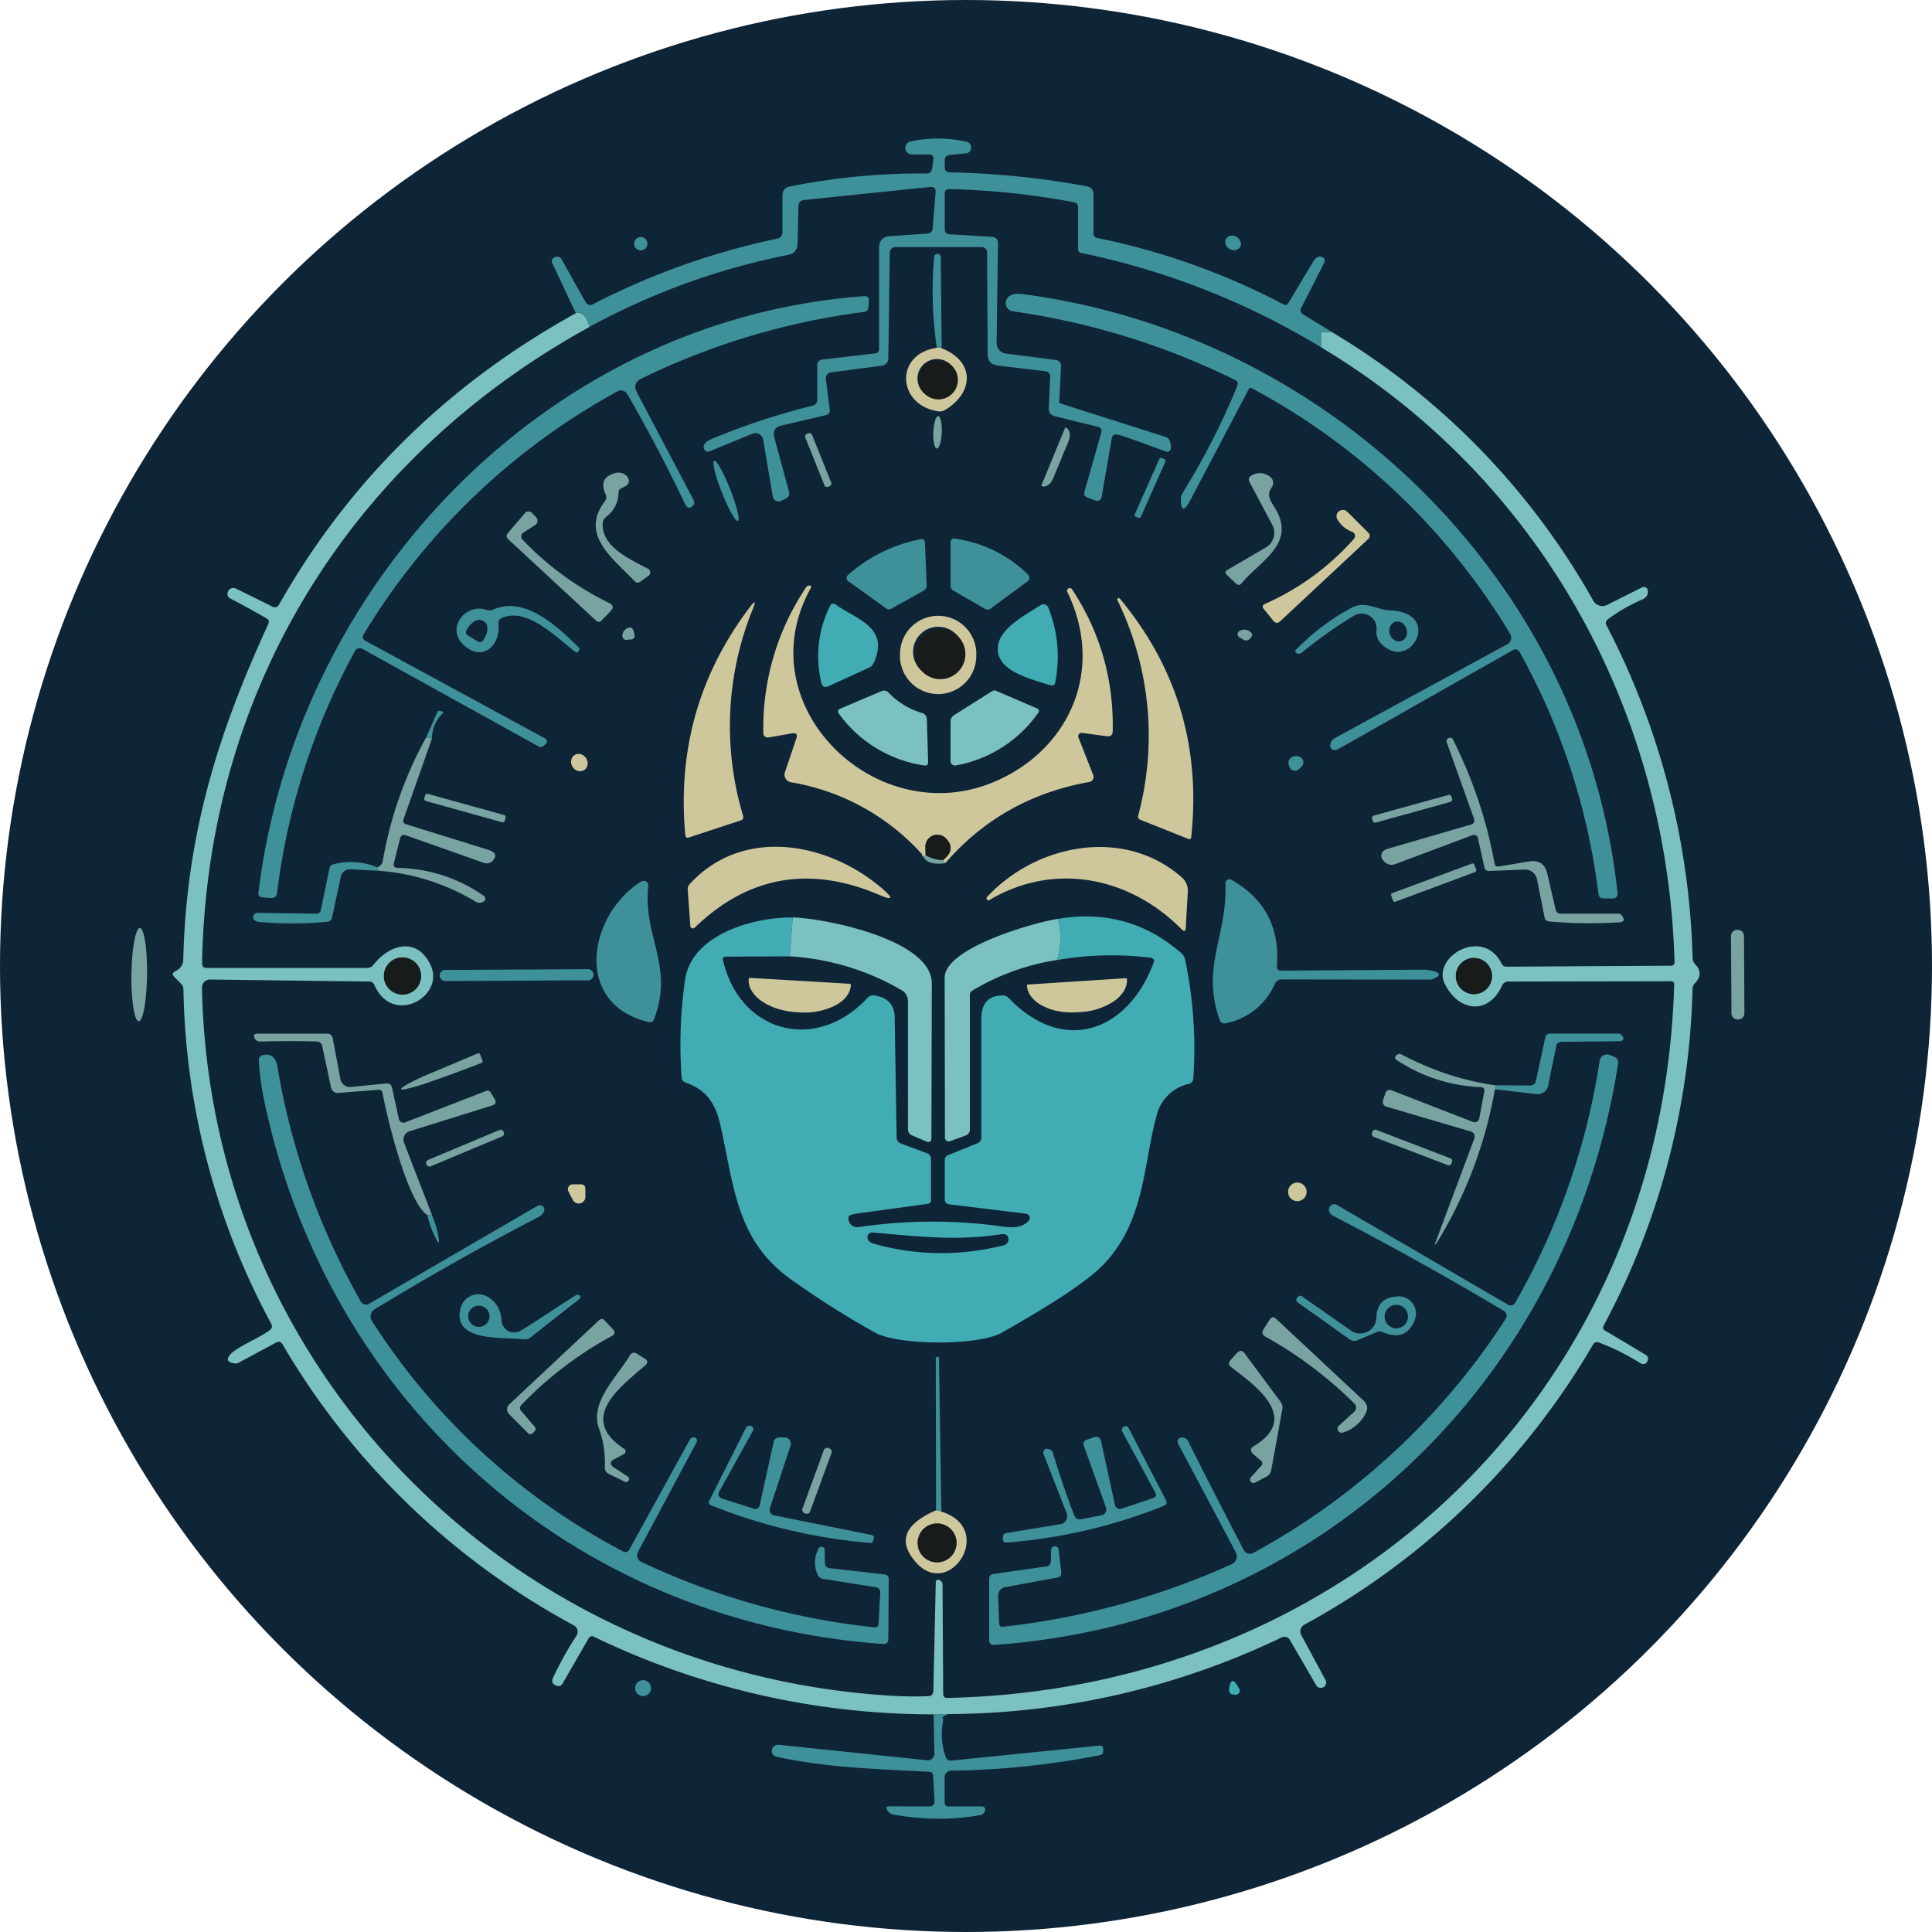 <svg xmlns="http://www.w3.org/2000/svg" width="20" height="20" fill="none"><style><![CDATA[.B{stroke:#265a68}.C{stroke:#43646c}.D{stroke:#6f766a}.E{stroke:#45737c}.F{stroke:#286875}.G{stroke:#73725b}.H{stroke:#5b9a9d}]]></style><g clip-path="url(#A)"><g stroke-width="1.4"><path d="M5.96 3.243c-1.322.73-2.347 1.737-3.074 3.018a.048.048 0 01-.064.02l-.38-.188a.06.06 0 00-.08.027c-.017.034-.01.06.024.077.12.062.243.13.371.205.025.013.031.033.02.059-.519 1.127-.85 2.166-.88 3.475a.116.116 0 01-.025.072.162.162 0 01-.058.046c-.031.016-.034.036-.01.06l.068.068a.087.087 0 01.026.062 7.545 7.545 0 00.908 3.458c.014.026.01.048-.014.067-.104.081-.341.173-.41.255-.044.05-.028.08.048.09.013.002.026 0 .037-.006l.387-.208c.03-.017.054-.01.071.02a7.764 7.764 0 003.015 2.906.073.073 0 01.037.047.075.075 0 01-.01.059 3.47 3.47 0 00-.242.434c-.02.04-.008.069.035.084.029.01.05.002.064-.024l.265-.462c.015-.026.035-.032.061-.02a8.07 8.07 0 003.515.803" class="E"/><path d="M9.666 17.747l.008.403a.07.07 0 0 1-.078.072l-1.532-.16a.063.063 0 0 0-.047.011.065.065 0 0 0-.025.067.062.062 0 0 0 .052.047c.524.113 1.037.126 1.57.154.03.001.046.017.047.045l.014.256c.002.04-.017.059-.056.058h-.417c-.023 0-.03.01-.02.031a.08.08 0 0 0 .018.027.098.098 0 0 0 .058.028 2.55 2.55 0 0 0 .888.004c.032-.005.05-.022.053-.05s-.01-.04-.037-.04H9.82c-.026 0-.04-.013-.04-.04v-.262a.068.068 0 0 1 .068-.068 8.6 8.6 0 0 0 1.537-.16c.025-.004.037-.02.036-.044V18.1a.03.03 0 0 0-.021-.03l-1.547.154c-.032.003-.054-.01-.064-.042a.725.725 0 0 1-.022-.384c-.021-.017-.003-.035.053-.055" class="B"/><path d="M9.82 17.744a8.031 8.031 0 003.449-.794.065.065 0 01.084.027l.274.473a.056.056 0 00.073.017.055.055 0 00.023-.071l-.253-.469a.08.08 0 01.032-.108 7.734 7.734 0 002.989-2.9c.014-.024.035-.032.061-.021.147.055.287.125.42.208.04.026.068.018.085-.02a.046.046 0 00.002-.034.048.048 0 00-.021-.026l-.423-.252c-.021-.012-.026-.03-.014-.052a7.75 7.75 0 00.92-3.488c0-.02.009-.04.023-.055.066-.067.067-.133.003-.199a.085.085 0 01-.025-.058 7.91 7.91 0 00-.891-3.447c-.014-.026-.009-.048.015-.066.109-.08.224-.146.347-.2.051-.021.073-.055.064-.1a.04.04 0 00-.04-.033.04.04 0 00-.018.004l-.361.182a.109.109 0 01-.144-.043 7.53 7.53 0 00-2.712-2.785" class="E"/><path d="M13.782 3.434l-.292-.178c-.027-.017-.033-.04-.019-.069l.237-.465c.012-.025.006-.045-.018-.058a.052.052 0 00-.042-.005c-.02.006-.037.022-.053.048l-.257.429c-.012.022-.03.027-.053.015a7.203 7.203 0 00-1.929-.687.045.045 0 01-.036-.044v-.403c0-.05-.024-.08-.073-.088a8.686 8.686 0 00-1.419-.144.049.049 0 01-.048-.049v-.082c0-.012.004-.023.013-.032a.05.05 0 01.031-.016l.164-.016a.062.062 0 00.007-.124 1.335 1.335 0 00-.572 0 .068.068 0 00.015.134h.176c.038 0 .054.018.048.055l-.014.095a.054.054 0 01-.018.034.056.056 0 01-.037.013 6.932 6.932 0 00-1.423.136.086.086 0 00-.07.085V2.4c0 .04-.02.063-.058.071a7.56 7.56 0 00-1.908.68.054.054 0 01-.04.004.052.052 0 01-.03-.025l-.25-.445c-.015-.029-.04-.035-.076-.02a.042.042 0 00-.023.024.04.04 0 00.001.032l.245.521" class="B"/><path stroke="#5da9ad" d="M13.782 3.434a.13.13 0 01-.07.004c-.023-.005-.035.005-.034.03l.002.13"/><path d="M13.68 3.598a7.811 7.811 0 00-2.485-.979c-.023-.005-.035-.019-.035-.042v-.433c0-.028-.014-.045-.041-.05a7.83 7.83 0 00-1.29-.136c-.033-.001-.049.014-.049.046v.367c0 .034.017.052.05.054l.445.027a.06.06 0 01.056.062l-.014 1.035a.11.11 0 00.097.111l.52.067a.058.058 0 01.051.061l-.02.366c0 .012.006.02.018.024l1.084.345a.065.065 0 01.043.042c.021.066.014.103-.022.113-.013.003-.44-.165-.52-.179-.034-.006-.055.009-.06.043l-.104.604a.047.047 0 01-.022.033.046.046 0 01-.04.003l-.09-.034c-.025-.01-.034-.026-.027-.052l.175-.614c.01-.035-.003-.056-.037-.064l-.444-.11c-.043-.011-.064-.039-.062-.082l.014-.328a.052.052 0 00-.045-.054l-.5-.06c-.067-.01-.101-.048-.102-.116L10.22 2.61a.053.053 0 00-.054-.052h-.898a.055.055 0 00-.039.017.056.056 0 00-.016.039L9.196 3.71a.077.077 0 01-.068.076l-.518.068c-.045.006-.065.031-.06.076l.04.316a.047.047 0 01-.035.051l-.463.108c-.069.016-.094.057-.076.125l.152.556c.01.035-.003.061-.036.077l-.045.022A.06.06 0 018 5.14l-.1-.587a.082.082 0 00-.11-.063l-.446.183a.039.039 0 01-.026.001.04.04 0 01-.022-.015c-.03-.044-.003-.084.083-.12a7.274 7.274 0 011.034-.34c.032-.009.047-.03.047-.062v-.36c0-.014.005-.026.014-.036a.053.053 0 01.034-.018l.555-.065a.043.043 0 00.027-.014.041.041 0 00.01-.027v-1.05c0-.076.038-.116.113-.122l.385-.027c.035-.002.054-.02.058-.057l.03-.368c.004-.042-.016-.061-.058-.057l-1.303.134c-.038.004-.057.025-.058.063l-.01.399a.11.11 0 01-.089.105 7.23 7.23 0 00-2.064.746" class="B"/><path stroke="#5da9ad" d="M6.103 3.384c-.034-.115-.081-.162-.142-.14m3.859 14.5l-.154.003"/><path d="M13.68 3.598c2.257 1.352 3.581 3.75 3.655 6.362a.037.037 0 01-.022.035.035.035 0 01-.014.003l-1.703.01a.052.052 0 01-.05-.032c-.194-.386-.724-.072-.591.205.134.282.446.341.593.024a.07.07 0 01.068-.044l1.682-.003c.022 0 .033.01.033.033-.118 4.194-3.358 7.297-7.523 7.386-.029 0-.044-.013-.044-.043L9.757 16.4a.05.05 0 00-.01-.028.049.049 0 00-.025-.017.028.028 0 00-.024.003.027.027 0 00-.011.021l-.025 1.126c0 .033-.018.051-.051.053a3.878 3.878 0 01-.477-.01c-3.898-.28-6.966-3.402-7.043-7.322a.084.084 0 01.051-.08.082.082 0 01.033-.006l1.648.02a.057.057 0 01.052.035c.187.428.723.126.588-.191-.129-.302-.419-.244-.596-.017a.086.086 0 01-.067.033H2.14c-.033 0-.049-.016-.048-.049.052-2.833 1.542-5.229 4.01-6.587" class="E"/><path d="M12.838 2.556a.067.067 0 00.004-.056.096.096 0 00-.072-.059.086.086 0 00-.032 0 .072.072 0 00-.027.012.062.062 0 00-.02.021.067.067 0 00-.003.056c.007.02.022.037.041.048.01.005.02.01.031.01.01.003.021.003.032 0a.073.073 0 00.027-.01.063.063 0 00.019-.022zm-6.136-.033a.069.069 0 10-.138 0 .069.069 0 00.138 0z" class="B"/><path d="M1.434 10.572c.011 0 .022-.012.032-.036s.02-.06.027-.105a1.68 1.68 0 0 0 .02-.156 2.698 2.698 0 0 0-.011-.526c-.014-.09-.034-.141-.056-.142-.01 0-.021.012-.031.037a.527.527 0 0 0-.028.104 2.69 2.69 0 0 0-.008.682c.014.09.034.142.055.142zm16.619-.882a.064.064 0 0 0-.065-.065h-.005a.065.065 0 0 0-.064.065l.004.8a.065.065 0 0 0 .04.06.064.064 0 0 0 .025.004h.005a.065.065 0 0 0 .06-.04.062.062 0 0 0 .005-.025l-.005-.8z" class="C"/><path d="M6.739 17.475a.082.082 0 10-.165 0 .082.082 0 00.165 0z" class="B"/><path d="M12.797 17.43c-.027-.04-.049-.037-.064.01-.024.072-.003.107.062.103a.04.04 0 00.036-.023.043.043 0 00-.003-.043l-.031-.047z" class="F"/><path d="M9.697 3.6c-.435.062-.415.592.015.658.025.003.048 0 .069-.013.298-.175.32-.503-.034-.64" class="D"/><path d="M9.748 3.605l-.01-.942a.034.034 0 10-.068-.002c-.028.31-.019.624.027.94" class="B"/><path stroke="#87ac9b" d="M9.747 3.605a.054.054 0 00-.05-.004"/><path d="M3.761 6.722l1.816 1.006a.044.044 0 00.027.005.043.043 0 00.025-.012l.023-.023a.032.032 0 00.01-.028.034.034 0 00-.018-.024l-1.859-1.01c-.031-.017-.037-.04-.019-.071a6.975 6.975 0 012.625-2.513.076.076 0 01.103.028c.213.367.411.745.595 1.133.024.05.052.057.086.019a.047.047 0 00.006-.054l-.587-1.115c-.034-.065-.018-.113.048-.145a7.421 7.421 0 012.306-.69.048.048 0 00.029-.013.046.046 0 00.012-.03l.006-.07c.003-.036-.014-.052-.05-.05-3.301.24-5.884 2.992-6.27 6.178a.042.042 0 00.04.047l.09.006c.037.002.058-.015.063-.052a7 7 0 01.801-2.496c.022-.04.053-.048.092-.026zm9.047-2.726a7.44 7.44 0 01-.52 1.032.789.789 0 00-.063.113c-.004.156.03.165.103.025l.6-1.139a.023.023 0 01.022-.012 6.93 6.93 0 012.682 2.547.075.075 0 01.01.06.075.075 0 01-.037.046l-1.786.973a.098.098 0 00-.03.026.086.086 0 00-.017.034.063.063 0 00.002.035c.004.01.01.02.02.026.003.002.013.002.031.001a.06.06 0 00.03-.01c.597-.364 1.2-.705 1.81-1.024a.048.048 0 01.065.019 6.88 6.88 0 01.817 2.506c.004.03.022.046.053.046h.098a.047.047 0 00.045-.032.046.046 0 00.002-.02c-.34-3.234-2.983-5.79-6.162-6.204-.094-.012-.15.011-.168.071a.084.084 0 00.01.07.086.086 0 00.06.038 7.58 7.58 0 012.3.71c.027.013.034.034.023.063z" class="B"/><path d="M9.698 4.642c.006 0 .012-.004.017-.012a.133.133 0 00.016-.035.597.597 0 00.01-.236.133.133 0 00-.013-.037c-.005-.01-.01-.014-.017-.014-.005 0-.011.004-.017.012a.133.133 0 00-.016.036.597.597 0 00-.01.236.133.133 0 00.014.037c.005.008.01.013.016.013zm1.326-.212l-.244.594v.005l.002.001.003.002c.02.008.042.004.063-.01a.143.143 0 00.05-.065l.164-.395a.16.16 0 00.011-.043.124.124 0 00-.001-.04.082.082 0 00-.014-.032.056.056 0 00-.024-.019h-.003l-.002-.001h-.002l-.001.001-.002.002zm-2.617.073a.03.03 0 00-.028-.02.03.03 0 00-.012.003l-.013.005a.03.03 0 00-.017.04l.197.491a.03.03 0 00.04.017l.013-.005a.03.03 0 00.017-.04l-.197-.491z" class="C"/><path d="M12.064 4.78a.022.022 0 00.001-.008.022.022 0 00-.005-.015.021.021 0 00-.007-.004l-.025-.011a.02.02 0 00-.027.01l-.254.57a.022.022 0 00-.002.008.022.022 0 00.006.015.021.021 0 00.007.005l.024.01a.02.02 0 00.028-.01l.254-.57zm-4.425.613c.011-.004.01-.041-.006-.103a1.838 1.838 0 00-.074-.225 1.837 1.837 0 00-.1-.216c-.03-.055-.054-.084-.066-.08-.011.005-.01.042.006.104.015.062.041.143.074.226.032.082.068.16.1.215.03.055.054.084.066.08z" class="B"/><path d="M6.435 5.053l.04-.02a.062.062 0 00.034-.04.067.067 0 00-.012-.054.112.112 0 00-.053-.039.118.118 0 00-.067-.005c-.125.031-.162.104-.109.22a.075.075 0 01-.009.078c-.263.345.099.598.31.823.019.02.039.021.06.006l.084-.061a.043.043 0 00-.006-.074c-.18-.095-.481-.226-.468-.468a.09.09 0 01.035-.066.315.315 0 00.13-.251c0-.023.01-.04.03-.05zm6.711-.119c-.063-.044-.126-.048-.189-.012-.03.016-.037.04-.02.07l.234.442a.177.177 0 01-.067.234l-.396.231c-.026.015-.028.033-.007.053l.092.088c.022.02.042.02.06-.003.198-.236.578-.415.338-.79-.044-.07-.08-.132-.027-.2a.08.08 0 00.004-.09.079.079 0 00-.022-.023z" class="C"/><path d="M13.944 5.296a.065.065 0 0 0-.102.078.299.299 0 0 0 .155.132.046.046 0 0 1 .028.031.046.046 0 0 1-.01.041 2.67 2.67 0 0 1-.928.677.028.028 0 0 0-.016.02.029.029 0 0 0 .005.023l.103.127c.023.028.048.03.074.005l.91-.85a.045.045 0 0 0 .001-.066l-.22-.218z" class="D"/><path d="M6.305 6.242a3.137 3.137 0 01-.897-.657.046.046 0 01.008-.071l.121-.076a.056.056 0 00.01-.088l-.035-.034c-.029-.029-.057-.028-.084.003l-.17.2c-.02.022-.018.043.003.063l.906.84c.022.021.043.02.064-.001l.09-.094c.034-.036.028-.064-.016-.085z" class="C"/><path d="M8.782 6.018l.39.28a.05.05 0 00.054.004l.336-.188a.06.06 0 00.03-.056l-.017-.439c-.001-.03-.017-.043-.048-.037-.283.057-.532.18-.748.37a.043.043 0 00.003.066zm1.848-.081a1.333 1.333 0 00-.742-.361c-.032-.005-.048.01-.048.042v.444c0 .024.01.042.032.054l.327.188a.049.049 0 00.054-.003l.372-.275c.037-.027.04-.057.005-.09z" class="B"/><path d="M9.549 8.848c.025.076.104.106.236.088" class="C"/><path d="M9.785 8.936c.392-.453.89-.734 1.493-.84a.052.052 0 00.042-.049c0-.008 0-.016-.003-.023l-.153-.39a.035.035 0 01-.002-.018.034.034 0 01.039-.029l.255.034c.041.006.062-.012.062-.054a2.526 2.526 0 00-.42-1.465.028.028 0 00-.051.006.028.028 0 00.003.022c.39.805.022 1.636-.764 1.966-1.222.512-2.566-.797-1.893-2.008.01-.02.005-.028-.017-.026-.013 0-.025.008-.034.022a2.609 2.609 0 00-.44 1.506.046.046 0 00.016.034.044.044 0 00.036.01l.247-.042c.043-.007.057.01.043.051l-.118.349a.081.081 0 00.062.106c.54.096.994.346 1.36.75" class="D"/><path stroke="#a4b59e" d="M9.785 8.936a1.569 1.569 0 00-.024-.031"/><path d="M9.76 8.905c.096-.076.106-.152.03-.227a.123.123 0 00-.21.09l.002.086" class="G"/><path stroke="#a4b59e" d="M9.582 8.854c-.036.012-.047.01-.033-.006"/><path stroke="#48605d" d="M9.761 8.905a.37.37 0 01-.179-.05"/><path d="M11.802 8.485l.496.198c.02.009.032.002.034-.02.098-.935-.149-1.757-.74-2.467a.015.015 0 00-.019-.002.016.016 0 00-.006.008.015.015 0 000 .01 3.19 3.19 0 01.215 2.233.035.035 0 00.003.024c.004.007.01.013.017.016zm-4.04-2.2a3.271 3.271 0 00-.669 2.358c.002.025.015.034.04.026l.53-.175c.026-.008.035-.025.028-.05a3.22 3.22 0 01.102-2.142c.034-.083.023-.09-.031-.017z" class="D"/><path d="M9.046 6.862c.166-.365-.173-.448-.392-.602-.027-.019-.048-.013-.062.017a1.162 1.162 0 00-.09.789c.01.043.036.056.077.037l.417-.19a.097.097 0 00.05-.05z" class="F"/><path d="M5.19 6.4c.268-.125.574.207.774.36a.301.301 0 0 1 .025-.02c.014-.013.014-.026 0-.04-.23-.227-.56-.532-.882-.39a.094.094 0 0 1-.072.003c-.218-.073-.423.192-.234.365.197.18.383.002.359-.223-.003-.025.007-.043.03-.054z" class="B"/><path d="M10.337 6.66c-.06.27.294.36.538.434.028.008.044-.002.05-.03.05-.266.027-.525-.072-.775a.051.051 0 00-.033-.031.053.053 0 00-.045.006c-.143.092-.399.224-.438.397z" class="F"/><path d="M14.388 6.318c-.143-.006-.249-.102-.394-.028a2.373 2.373 0 00-.572.43c-.022.02-.018.036.01.046.016.005.03.002.044-.01a4.81 4.81 0 01.538-.38.155.155 0 01.236.146c-.009.084.033.15.125.2.27.148.523-.384.013-.404z" class="B"/><path d="M10.105 6.77a.394.394 0 10-.788 0 .394.394 0 00.788 0z" class="D"/><path d="M6.568 6.574c-.008-.06-.028-.087-.061-.076a.077.077 0 00-.024.01.095.095 0 00-.02.018.087.087 0 00-.021.049.046.046 0 00.014.04c.01.009.026.011.042.007a.205.205 0 01.03-.002c.03 0 .043-.016.04-.046zm6.305.048c.023.013.044.01.064-.008.03-.028.033-.053.005-.075a.099.099 0 00-.107-.01.039.039 0 00-.019.055.038.038 0 00.015.014l.042.024z" class="C"/><path d="M9.544 7.38a.78.78 0 01-.345-.21.061.061 0 00-.073-.015l-.424.18c-.03.012-.034.031-.015.056.222.295.515.473.88.533.029.005.042-.007.042-.037l-.013-.439a.074.074 0 00-.015-.043.072.072 0 00-.037-.025zm1.188-.048l-.423-.182a.041.041 0 00-.036.003l-.396.25a.075.075 0 00-.037.067v.408a.046.046 0 00.055.046c.356-.07.64-.25.85-.54.018-.024.013-.04-.013-.052z" class="E"/><path d="M4.41 7.634a4.1 4.1 0 00-.45 1.286c-.004.021-.021.041-.053.06" class="C"/><path d="M3.907 8.98a.71.71 0 00-.46-.032.049.049 0 00-.035.037l-.091.438a.043.043 0 01-.044.035l-.613-.008a.044.044 0 00-.027.078.1.1 0 00.048.016c.237.02.472.02.705-.002.026-.003.041-.017.047-.042l.092-.427a.093.093 0 01.097-.074l.295.015" class="B"/><path d="M3.922 9.014c.37.032.704.139 1.003.321.024.015.05.014.08 0a.035.035 0 00.003-.06 1.588 1.588 0 00-.893-.291c-.033-.001-.046-.018-.038-.05l.063-.252c.009-.035.03-.046.063-.034l.807.285a.083.083 0 00.09-.023c.046-.05.03-.089-.047-.113a54.502 54.502 0 00-.849-.264c-.027-.009-.036-.027-.026-.054l.293-.834" class="C"/><path d="M4.471 7.645a.37.37 0 01.116-.266.009.009 0 00-.002-.01 1.14 1.14 0 01-.027-.01c-.015-.005-.025 0-.032.015l-.116.26" class="B"/><path d="M4.471 7.645l-.06-.011m-.49 1.38c-.017-.016-.022-.028-.014-.035" class="H"/><path d="M15.472 8.94a4.755 4.755 0 0 0-.43-1.282c-.005-.01-.01-.016-.018-.019s-.025-.002-.038.008a.032.032 0 0 0-.01.036l.284.796a.045.045 0 0 1 .003.017.044.044 0 0 1-.015.03.042.042 0 0 1-.015.008l-.86.25c-.032.009-.053.022-.064.04-.021.037-.01.073.036.108a.098.098 0 0 0 .097.014l.794-.298c.035-.013.057-.002.065.035l.065.293c.006.028.023.042.052.04l.366-.014a.124.124 0 0 1 .127.1l.078.393c.005.027.022.042.049.044a4.82 4.82 0 0 0 .721.009c.058-.004.065-.03.022-.08a.033.033 0 0 0-.025-.011l-.598.001c-.029 0-.047-.013-.054-.041l-.086-.371c-.024-.103-.088-.146-.193-.128l-.31.052c-.024.003-.038-.007-.043-.03z" class="C"/><path d="M6.046 7.972a.076.076 0 00.023-.023.09.09 0 00.012-.031.1.1 0 00-.069-.11.083.083 0 00-.033-.003.076.076 0 00-.054.033.083.083 0 00-.012.032.1.1 0 00.069.11.083.083 0 00.033.003.077.077 0 00.03-.011z" class="D"/><path d="M13.362 7.846c-.028.026-.032.06-.01.1a.059.059 0 00.044.032.06.06 0 00.052-.017l.027-.026a.063.063 0 00.017-.047.064.064 0 00-.025-.045.083.083 0 00-.053-.017.083.083 0 00-.052.02z" class="B"/><path d="M5.234 8.464a.022.022 0 00-.015-.027l-.791-.219a.021.021 0 00-.023.008.022.022 0 00-.004.007l-.009.033a.022.022 0 00.015.026l.791.22a.022.022 0 00.027-.016l.009-.032zm9.793-.214a.029.029 0 00-.036-.02l-.768.212a.029.029 0 00-.02.036l.005.017a.029.029 0 00.035.02l.768-.213a.03.03 0 00.021-.024.03.03 0 000-.012l-.005-.017z" class="C"/><path d="M9.138 9.203c-.57-.493-1.455-.647-2-.05a.072.072 0 00-.019.053l.027.378a.027.027 0 00.047.018c.552-.533 1.188-.645 1.907-.339.14.06.153.04.038-.06zm3.095-.121c-.598-.526-1.504-.344-2.011.199a.021.021 0 00-.007.022.02.02 0 00.003.007.02.02 0 00.014.008.02.02 0 00.016-.004c.668-.393 1.445-.238 1.982.304.028.029.043.023.045-.016l.02-.368a.178.178 0 00-.062-.152z" class="D"/><path d="M15.261 8.952a.02.02 0 00-.018-.014.02.02 0 00-.008.002l-.822.305a.02.02 0 00-.012.027l.018.05a.021.021 0 00.027.012l.822-.306a.02.02 0 00.012-.027l-.018-.049z" class="C"/><path d="M13.22 10c.028-.401-.129-.698-.472-.892a.042.042 0 0 0-.063.038c.022.548-.256.86-.057 1.415.01.027.03.038.058.032a.7.7 0 0 0 .511-.407.075.075 0 0 1 .074-.047l1.524.002a.12.12 0 0 0 .053-.012c.076-.036.06-.064-.046-.085a.343.343 0 0 0-.062-.006l-1.476.01c-.033 0-.048-.016-.045-.048zm-6.582-.875c-.543.339-.715 1.263.073 1.454.03.008.05-.003.061-.032.21-.552-.117-.844-.06-1.376a.048.048 0 0 0-.074-.046z" class="B"/><path d="M10.952 9.512c-.25.037-1.172.302-1.173.608l.003 1.656a.04.04 0 0 0 .054.038l.162-.06a.063.063 0 0 0 .042-.06v-1.392c0-.022.01-.038.028-.05.273-.16.565-.266.874-.314" class="E"/><path d="M10.942 9.938c.314-.055.636-.063.966-.024.035.003.046.021.034.054-.262.704-.927.96-1.499.364a.085.085 0 0 0-.065-.027c-.164.003-.221.098-.22.259v1.213a.058.058 0 0 1-.04.058l-.305.124a.053.053 0 0 0-.033.049v.41a.05.05 0 0 0 .012.033c.009.009.02.015.032.016l.796.096a.046.046 0 0 1 .026.079c-.102.096-.238.057-.365.042a5.19 5.19 0 0 0-1.391.02.092.092 0 0 1-.104-.109c.002-.013.027-.023.076-.031l.737-.1c.027-.004.041-.019.041-.046v-.42a.063.063 0 0 0-.04-.059l-.272-.101a.067.067 0 0 1-.046-.064 15.13 15.13 0 0 1-.02-1.224c.004-.148-.075-.227-.212-.245a.075.075 0 0 0-.068.025c-.525.568-1.32.37-1.497-.39-.006-.025.004-.037.029-.037l.664-.003" class="F"/><path d="M8.178 9.9c.417.027.804.144 1.159.352a.127.127 0 0 1 .063.11v1.327c0 .03.014.052.042.064l.143.062c.038.017.058.004.058-.037l.004-1.598c0-.466-1.159-.68-1.44-.682" class="E"/><path d="M8.206 9.498c-.41-.005-1.048.179-1.114.644-.048.336-.06.673-.036 1.012a.056.056 0 0 0 .04.052c.216.075.31.214.363.448.14.63.162 1.19.733 1.593l.87.55c.242.132 1.066.135 1.306 0 .482-.271.81-.485.987-.642.505-.451.474-1.098.621-1.616a.438.438 0 0 1 .33-.318.06.06 0 0 0 .047-.06 4.44 4.44 0 0 0-.085-1.228.116.116 0 0 0-.038-.065 1.475 1.475 0 0 0-1.278-.356" class="F"/><path stroke="#5eb7ba" d="M8.207 9.498l-.03.402m2.765.038a.775.775 0 00.01-.426"/><path d="M6.144 10.089a.056.056 0 0 0-.057-.056l-1.48.008a.056.056 0 0 0-.055.056v.003a.056.056 0 0 0 .056.056l1.48-.008a.056.056 0 0 0 .056-.056v-.003z" class="B"/><path d="M8.795 10.184l-1.032-.062-.005.001a.012.012 0 00-.004.003.012.012 0 00-.003.004.012.012 0 00-.002.004v.002a.21.21 0 00.032.122c.024.039.06.076.106.108a.611.611 0 00.163.077c.061.02.128.031.195.035l.03.002a.718.718 0 00.368-.07c.1-.052.159-.128.164-.21v-.002a.013.013 0 00-.003-.01.012.012 0 00-.004-.003.012.012 0 00-.005-.001zm2.861-.058l-1.017.066a.01.01 0 00-.006.003.01.01 0 00-.002.006v.003c.002.04.018.08.046.115a.35.35 0 00.115.093.592.592 0 00.167.056.79.79 0 00.194.011l.03-.002a.696.696 0 00.35-.113c.09-.064.138-.145.133-.226v-.004a.009.009 0 00-.01-.008z" class="D"/><path d="M4.424 12.578a.987.987 0 00.092.25c.025.048.033.045.025-.008a.998.998 0 00-.072-.247" class="B"/><path d="M4.47 12.573l-.287-.743a.091.091 0 0 1 .058-.12l.851-.265c.04-.013.05-.037.027-.072l-.041-.066c-.01-.017-.026-.022-.045-.014l-.837.325a.049.049 0 0 1-.041-.002.05.05 0 0 1-.026-.034l-.071-.323c-.007-.032-.027-.046-.06-.043l-.364.036a.1.1 0 0 1-.11-.082l-.08-.424a.056.056 0 0 0-.056-.046h-.72c-.037 0-.047.017-.03.05.01.022.032.033.064.032h.58a.055.055 0 0 1 .053.044l.092.433a.07.07 0 0 0 .073.055l.416-.032c.025-.002.04.009.044.033.046.25.258 1.134.464 1.263" class="C"/><path d="M4.47 12.573c-.02.008-.036.01-.046.005" class="H"/><path d="M15.481 11.235a2.954 2.954 0 0 1-.977-.32c-.014-.008-.029-.006-.044.005-.027.02-.026.038.001.056a1.7 1.7 0 0 0 .866.278c.03.002.043.018.037.048l-.052.277a.048.048 0 0 1-.044.038c-.006 0-.013 0-.02-.003l-.85-.33a.045.045 0 0 0-.033.002.042.042 0 0 0-.022.024l-.027.079a.051.051 0 0 0 .016.057.052.052 0 0 0 .019.01l.875.258a.052.052 0 0 1 .033.028.055.055 0 0 1 .002.043l-.42 1.085c.017.013.023.009.028.001.299-.481.5-1.013.605-1.594" class="C"/><path d="M15.475 11.277l.43.049a.111.111 0 00.122-.09l.084-.41a.05.05 0 01.018-.03.053.053 0 01.032-.011l.613-.006a.033.033 0 00.029-.02.03.03 0 00-.007-.033l-.02-.02a.02.02 0 00-.014-.006h-.72a.047.047 0 00-.045.037l-.098.455a.058.058 0 01-.056.045l-.361-.002" class="B"/><path d="M15.475 11.277c.007.014.01 0 .007-.042" class="H"/><path d="M4.995 10.98l-.026-.065a.018.018 0 0 0-.01-.01.018.018 0 0 0-.013 0l-.012.005-.558.235c-.146.068-.227.114-.224.127l.001.003c.002.007.024.005.066-.005a2.3 2.3 0 0 0 .18-.052 13.58 13.58 0 0 0 .574-.21l.011-.005a.018.018 0 0 0 .01-.024z" class="C"/><path d="M9.112 16.486l-.017.32c-.002.03-.018.044-.047.04a7.51 7.51 0 01-2.41-.677.075.075 0 01-.042-.074c0-.01.004-.02.008-.03l.608-1.136a.033.033 0 00-.028-.05.042.042 0 00-.043.024c-.202.377-.411.757-.627 1.14a.045.045 0 01-.06.018 6.863 6.863 0 01-2.604-2.387.087.087 0 01.027-.12 28.52 28.52 0 011.691-.952.124.124 0 00.063-.06.047.047 0 00-.067-.059l-1.743 1.013a.064.064 0 01-.07-.005.06.06 0 01-.016-.018 7.396 7.396 0 01-.865-2.442c-.014-.084-.07-.132-.154-.108a.052.052 0 00-.028.02.054.054 0 00-.01.035c.01.136.027.27.054.402.65 3.13 3.192 5.413 6.416 5.64a.046.046 0 00.034-.013.044.044 0 00.014-.033l.004-.625c0-.03-.016-.048-.046-.051l-.571-.065a.048.048 0 01-.03-.016.05.05 0 01-.013-.031l-.002-.139a.034.034 0 00-.027-.034.034.034 0 00-.039.019.303.303 0 00-.01.266.076.076 0 00.023.03c.01.009.022.014.035.016l.547.087a.053.053 0 01.045.055zm6.499-2.98l-1.772-1.033a.055.055 0 00-.05-.003.054.054 0 00-.03.038c-.008.034.008.062.05.082.604.315 1.188.64 1.751.976.04.024.047.055.022.094a7.201 7.201 0 01-2.607 2.415.072.072 0 01-.057.006.071.071 0 01-.043-.036 81.207 81.207 0 01-.574-1.123c-.016-.032-.041-.046-.075-.04a.043.043 0 00-.031.023.041.041 0 000 .038l.597 1.127a.086.086 0 01.006.07.088.088 0 01-.047.052 7.83 7.83 0 01-2.367.648c-.026.003-.04-.008-.04-.034l-.012-.288a.087.087 0 01.07-.088l.543-.099c.031-.005.045-.023.04-.054l-.026-.241a.04.04 0 00-.012-.027.04.04 0 00-.066.03l-.002.125a.053.053 0 01-.047.052l-.552.078a.046.046 0 00-.04.046v.638c0 .035.018.051.052.05 3.353-.233 5.946-2.722 6.459-6.02a.062.062 0 00-.038-.066l-.05-.021a.075.075 0 00-.09.027.076.076 0 00-.013.031 7.229 7.229 0 01-.875 2.507.054.054 0 01-.033.026.055.055 0 01-.04-.006z" class="B"/><path d="M5.213 11.716a.033.033 0 0 0-.043-.018l-.74.31a.033.033 0 0 0-.018.043l.003.006a.033.033 0 0 0 .043.017l.74-.31a.033.033 0 0 0 .018-.043l-.003-.005zm9.818.313a.03.03 0 0 0-.018-.04l-.765-.292a.031.031 0 0 0-.012-.002.029.029 0 0 0-.011.003.029.029 0 0 0-.01.007.029.029 0 0 0-.006.01l-.006.015a.03.03 0 0 0 .018.039l.765.292a.03.03 0 0 0 .039-.017l.006-.015z" class="C"/><path d="M13.526 12.338a.096.096 0 10-.192 0 .096.096 0 00.192 0zm-7.643-.004l.046.088a.069.069 0 00.13-.032v-.08c0-.034-.016-.05-.05-.05h-.08a.052.052 0 00-.044.024.051.051 0 00-.002.05z" class="D"/><path d="M5.192 13.669a.285.285 0 00-.144-.245.187.187 0 00-.277.108c-.107.366.444.308.655.333a.087.087 0 00.063-.018l.5-.392c.033-.026.03-.044-.013-.053-.013-.004-.522.342-.595.377a.132.132 0 01-.189-.11zm9.056-.026a.164.164 0 01-.174.161.167.167 0 01-.083-.026c-.182-.12-.353-.24-.513-.358-.015-.012-.032-.008-.05.012a.034.034 0 00-.007.013.034.034 0 00.004.028.034.034 0 00.01.011l.535.38a.085.085 0 00.083.01l.195-.083a.082.082 0 01.066 0c.163.068.274.025.333-.13a.179.179 0 00-.087-.223.178.178 0 00-.085-.018c-.148.005-.224.08-.227.223z" class="B"/><path d="M5.4 14.54c.276-.286.587-.522.934-.71.033-.018.036-.041.01-.068l-.083-.09c-.02-.022-.04-.023-.062-.003l-.928.87a.07.07 0 00-.022.05.069.069 0 00.02.05l.196.196c.017.017.034.017.05 0l.019-.018a.035.035 0 00.001-.048l-.137-.159c-.02-.024-.02-.048.003-.07zm8.62.073l-.159.145a.042.042 0 00.042.072.396.396 0 00.235-.2c.026-.049.019-.092-.022-.13l-.906-.847c-.026-.024-.048-.021-.067.009l-.063.098c-.02.032-.014.058.02.077.338.189.645.42.921.693a.059.059 0 01.012.064.058.058 0 01-.014.019zm-7.525.67l-.139-.091c-.047-.03-.046-.06.004-.087l.1-.054a.03.03 0 00.012-.042.03.03 0 00-.01-.011c-.494-.318-.024-.654.218-.865.028-.025.026-.047-.005-.067l-.08-.05c-.033-.021-.059-.015-.079.018-.125.213-.412.48-.319.747.05.141.07.276.063.405a.072.072 0 00.044.073l.16.079a.031.031 0 00.03-.055zm6.562-.111l-.11.122a.035.035 0 00.019.057.038.038 0 00.024-.002l.118-.062a.094.094 0 00.05-.07l.116-.63a.096.096 0 00-.018-.075l-.372-.5c-.025-.035-.052-.036-.081-.005l-.066.073c-.024.027-.022.05.007.072.242.188.73.525.228.822a.043.043 0 00-.022.034.043.043 0 00.015.038l.089.077a.033.033 0 01.012.024.034.034 0 01-.009.025z" class="C"/><path d="M9.69 15.634c-.297.13-.383.287-.26.473.353.535.907-.275.315-.458" class="D"/><path d="M9.745 15.649l-.02-1.594-.025-.015-.01 1.594" class="B"/><path stroke="#87ac9b" d="M9.745 15.649a.11.11 0 00-.056-.015"/><path d="M7.97 15.613l.214-.649a.063.063 0 0 0-.032-.077.065.065 0 0 0-.03-.007h-.05c-.036 0-.057.017-.064.05l-.144.65c-.008.036-.03.047-.063.037l-.33-.105a.048.048 0 0 1-.03-.028.048.048 0 0 1 .003-.04l.35-.633a.035.035 0 0 0-.025-.051c-.024-.004-.04.004-.05.024l-.376.751c-.012.023-.006.039.018.048a5.68 5.68 0 0 0 1.653.39c.01 0 .016-.004.02-.014a.19.19 0 0 1 .01-.024c.01-.025.002-.04-.025-.046l-1.005-.202a.06.06 0 0 1-.046-.05.04.04 0 0 1 .002-.024zm3.966-.104l-.325.109a.054.054 0 0 1-.06-.018.052.052 0 0 1-.009-.02l-.143-.658c-.01-.043-.036-.058-.078-.043l-.073.026a.046.046 0 0 0-.027.024.045.045 0 0 0-.002.035l.23.643a.06.06 0 0 1-.044.078l-.212.042c-.036.007-.06-.007-.073-.04a9 9 0 0 1-.22-.647c-.007-.026-.027-.04-.06-.042a.037.037 0 0 0-.033.016.038.038 0 0 0-.004.036l.24.615a.085.085 0 0 1-.006.071.083.083 0 0 1-.058.042l-.565.093c-.024.004-.035.025-.033.065.001.01.005.018.012.024s.017.01.026.009a5.543 5.543 0 0 0 1.629-.38c.029-.012.037-.032.022-.06l-.387-.747a.035.035 0 0 0-.054-.009c-.017.015-.02.032-.01.049l.34.628c.016.029.008.049-.023.059z" class="B"/><path d="M8.607 15.041a.036.036 0 00-.01-.04.037.037 0 00-.012-.007l-.01-.004a.036.036 0 00-.04.01.037.037 0 00-.007.012l-.222.606a.037.037 0 00.022.047l.01.004a.038.038 0 00.029-.001.037.037 0 00.019-.021l.221-.606z" class="C"/><path stroke="#496f6e" d="M4.359 10.103a.192.192 0 10-.384 0 .192.192 0 00.384 0zm11.087.001a.187.187 0 10-.375 0 .187.187 0 00.375 0z"/><path d="M9.901 3.933a.202.202 0 10-.403 0 .202.202 0 00.403 0z" class="G"/><path d="M4.842 6.577l.108.065a.038.038 0 00.052-.012l.013-.021a.228.228 0 00.023-.052.172.172 0 00.008-.051.103.103 0 00-.009-.043.062.062 0 00-.024-.028l-.016-.01a.063.063 0 00-.035-.008.103.103 0 00-.042.012.172.172 0 00-.042.03.228.228 0 00-.035.045l-.013.02a.037.037 0 00.012.053zm9.665.058a.085.085 0 00.051-.05.117.117 0 00-.048-.14.091.091 0 00-.035-.01.08.08 0 00-.035.003.085.085 0 00-.05.05.112.112 0 00-.002.078.12.12 0 00.02.036c.008.01.018.019.03.025a.09.09 0 00.034.012.08.08 0 00.035-.004z" class="B"/><path d="M9.97 6.771a.26.26 0 10-.518 0 .26.26 0 00.519 0z" class="G"/><path d="M10.363 12.777c-.472.072-.863.021-1.329-.018a.05.05 0 00-.05.071c.01.02.03.035.058.044.442.125.892.131 1.35.017a.062.062 0 00.047-.062c-.001-.042-.027-.06-.076-.052z" class="F"/><path d="M5.067 13.626a.11.11 0 10-.22 0 .11.11 0 00.22 0zm9.509.003a.12.12 0 00-.075-.112.12.12 0 00-.158.066.12.12 0 00.026.131.12.12 0 00.207-.085z" class="B"/><path d="M9.902 15.972a.2.2 0 10-.402 0 .2.2 0 00.402 0z" class="G"/></g><g fill="#0e2437"><circle cx="10" cy="10" r="10"/><path d="M13.68 3.598c2.257 1.352 3.581 3.75 3.655 6.362a.037.037 0 01-.022.035.035.035 0 01-.014.003l-1.703.01a.052.052 0 01-.05-.032c-.194-.386-.724-.072-.591.205.134.282.446.341.593.024a.07.07 0 01.068-.044l1.682-.003c.022 0 .033.01.033.033-.118 4.194-3.358 7.297-7.523 7.386-.029 0-.044-.013-.044-.043L9.757 16.4a.05.05 0 00-.01-.028.049.049 0 00-.025-.017.028.028 0 00-.024.003.027.027 0 00-.011.021l-.025 1.126c0 .033-.018.051-.051.053a3.878 3.878 0 01-.477-.01c-3.898-.28-6.966-3.402-7.043-7.322a.084.084 0 01.051-.08.082.082 0 01.033-.006l1.648.02a.057.057 0 01.052.035c.187.428.723.126.588-.191-.129-.302-.419-.244-.596-.017a.086.086 0 01-.067.033H2.14c-.033 0-.049-.016-.048-.049.052-2.833 1.542-5.229 4.01-6.587a7.248 7.248 0 012.066-.746.11.11 0 00.088-.105l.01-.4c.001-.037.02-.058.058-.062l1.303-.134c.042-.004.062.015.058.057l-.03.368c-.003.036-.023.055-.058.057l-.385.027c-.075.006-.112.046-.112.121v1.05a.043.043 0 01-.038.042l-.555.065a.053.053 0 00-.034.018.055.055 0 00-.013.036v.36c0 .033-.016.053-.048.061-.355.089-.7.203-1.034.342-.085.035-.113.075-.082.119a.04.04 0 00.021.015.039.039 0 00.026-.001l.445-.183a.081.081 0 01.112.063l.1.587a.06.06 0 00.086.045l.046-.022c.033-.016.044-.042.035-.077l-.151-.556c-.019-.068.007-.11.075-.125l.463-.108a.047.047 0 00.036-.05l-.04-.317c-.005-.045.014-.07.06-.076l.518-.068a.079.079 0 00.068-.076l.015-1.097a.055.055 0 01.055-.055l.898-.001a.054.054 0 01.054.052l.006 1.058c0 .068.034.107.102.115l.5.061a.052.052 0 01.045.054l-.015.328c-.001.043.02.07.062.081l.444.11c.034.01.046.03.037.065l-.175.614c-.007.026.003.043.028.052l.09.034a.045.045 0 00.039-.003.046.046 0 00.023-.033l.103-.604c.006-.034.026-.049.06-.043.08.014.507.182.52.179.036-.01.044-.047.022-.112a.065.065 0 00-.043-.043l-1.083-.345c-.012-.003-.018-.012-.018-.024l.02-.366a.057.057 0 00-.051-.06l-.52-.068a.11.11 0 01-.098-.111l.015-1.035a.06.06 0 00-.057-.062l-.444-.027c-.034-.002-.05-.02-.05-.054v-.367c0-.032.016-.047.048-.046.433.01.863.055 1.29.136.028.005.042.022.042.05v.433c0 .023.011.037.034.042.884.184 1.713.51 2.486.98zm-3.984.003c-.435.061-.415.591.016.657.024.003.047 0 .068-.013.299-.175.32-.503-.033-.64l-.009-.942a.035.035 0 00-.069-.002c-.027.31-.018.624.027.94zM3.761 6.72l1.815 1.007a.044.044 0 00.028.005.043.043 0 00.024-.012l.024-.023a.032.032 0 00.009-.028.034.034 0 00-.017-.024l-1.859-1.01c-.031-.017-.038-.04-.019-.071a6.975 6.975 0 012.625-2.513.076.076 0 01.103.028c.212.367.41.745.595 1.133.024.05.052.057.086.019a.047.047 0 00.006-.054l-.587-1.115c-.034-.065-.018-.113.048-.145.73-.356 1.5-.585 2.306-.69a.048.048 0 00.028-.013.046.046 0 00.013-.03l.006-.07c.003-.036-.014-.052-.05-.05-3.301.24-5.885 2.992-6.27 6.178a.042.042 0 00.04.047l.09.006c.037.002.058-.015.063-.052a7 7 0 01.801-2.496c.022-.04.053-.048.092-.026zm9.047-2.725a7.44 7.44 0 01-.52 1.032.788.788 0 00-.064.113c-.004.156.03.165.104.025l.6-1.139a.023.023 0 01.022-.012l.009.003a6.93 6.93 0 012.673 2.544.075.075 0 01.009.06.077.077 0 01-.037.046l-1.786.973a.098.098 0 00-.03.026.085.085 0 00-.017.034.063.063 0 00.002.035c.004.01.011.02.02.026.003.002.014.002.031.001a.054.054 0 00.03-.01c.598-.364 1.2-.705 1.81-1.024a.048.048 0 01.065.019 6.88 6.88 0 01.818 2.506c.004.03.021.046.053.046h.097a.047.047 0 00.045-.032.046.046 0 00.002-.02c-.34-3.234-2.983-5.79-6.162-6.204-.093-.012-.149.011-.167.071a.084.084 0 00.01.07.085.085 0 00.06.038 7.58 7.58 0 012.299.71c.027.013.035.034.024.063zm-3.11.646c.005 0 .011-.004.017-.012a.133.133 0 00.016-.035.597.597 0 00.01-.236.133.133 0 00-.014-.037c-.005-.01-.01-.014-.016-.014s-.012.004-.017.012a.133.133 0 00-.016.036.597.597 0 00-.01.236.133.133 0 00.013.037c.005.008.011.013.017.013zm1.326-.212l-.244.594v.005l.002.001.003.002c.02.008.042.004.063-.01a.143.143 0 00.05-.065l.164-.395a.16.16 0 00.011-.043.127.127 0 00-.001-.04.082.082 0 00-.014-.032.055.055 0 00-.024-.019h-.003l-.002-.001h-.002l-.002.001v.002zm-2.617.073a.03.03 0 00-.04-.017l-.013.005a.03.03 0 00-.017.04l.196.491a.03.03 0 00.04.017l.013-.005a.03.03 0 00.02-.028.03.03 0 00-.003-.012l-.196-.491zm3.657.277a.022.022 0 00.001-.008l-.001-.008a.021.021 0 00-.011-.011l-.025-.011a.02.02 0 00-.027.01l-.254.57a.022.022 0 00-.002.008c0 .003 0 .006.002.008a.02.02 0 00.01.012l.025.01a.02.02 0 00.028-.01l.254-.57zm-4.426.613c.012-.004.01-.041-.005-.103a1.836 1.836 0 00-.074-.225 1.836 1.836 0 00-.1-.216c-.03-.055-.055-.084-.066-.08-.012.005-.01.042.005.104a1.949 1.949 0 00.174.441c.031.055.055.084.066.08zm-1.204-.34l.04-.02a.062.062 0 00.035-.04.067.067 0 00-.013-.054.112.112 0 00-.053-.039.118.118 0 00-.067-.005c-.125.031-.161.104-.108.22a.075.075 0 01-.01.078c-.262.345.1.598.311.823.018.02.038.021.06.006l.083-.061a.043.043 0 00-.005-.074c-.181-.095-.482-.226-.469-.468a.09.09 0 01.035-.066.315.315 0 00.13-.251c0-.023.01-.04.031-.05zm6.711-.119c-.063-.044-.126-.048-.189-.012-.03.016-.036.04-.02.07l.234.442a.177.177 0 01-.067.234l-.396.231c-.026.015-.028.033-.007.053l.092.088c.022.02.043.02.061-.003.197-.236.577-.415.337-.79-.044-.07-.08-.132-.027-.2a.078.078 0 00.004-.09.078.078 0 00-.022-.023zm.799.362a.065.065 0 00-.102.078.299.299 0 00.155.132.046.046 0 01.028.031.046.046 0 01-.01.041 2.67 2.67 0 01-.928.677.028.028 0 00-.016.02.027.027 0 000 .012c0 .004.003.008.005.011l.103.127c.023.028.048.03.074.005l.91-.85a.045.045 0 00.015-.033.045.045 0 00-.014-.033l-.22-.218zm-7.64.946a3.137 3.137 0 01-.897-.657.046.046 0 01.009-.071l.12-.076a.056.056 0 00.01-.088l-.034-.034c-.03-.029-.058-.028-.084.003l-.172.2c-.018.022-.017.043.004.063l.906.84c.022.021.043.02.064-.001l.09-.094c.034-.036.029-.064-.016-.085zm2.478-.224l.39.28a.05.05 0 00.054.004l.335-.188a.06.06 0 00.031-.056l-.017-.439c-.002-.03-.018-.043-.048-.037-.283.057-.532.18-.748.37a.043.043 0 00.003.066zm1.848-.081a1.333 1.333 0 00-.742-.361c-.032-.005-.048.01-.048.042v.444c0 .024.01.042.032.054l.327.188a.049.049 0 00.053-.003l.372-.275c.038-.027.04-.057.006-.09zM9.548 8.848c.025.076.104.106.236.088.393-.453.89-.734 1.493-.84a.052.052 0 00.043-.049c0-.008 0-.016-.004-.023l-.152-.39a.034.034 0 01.037-.046l.255.033c.04.006.062-.012.062-.054a2.526 2.526 0 00-.42-1.465.028.028 0 00-.052.006.028.028 0 00.003.022c.39.805.023 1.636-.764 1.966-1.221.512-2.565-.797-1.893-2.008.011-.02.006-.028-.016-.026-.014 0-.025.008-.035.022a2.609 2.609 0 00-.439 1.506.046.046 0 00.016.034.044.044 0 00.035.01l.247-.042c.044-.007.058.01.044.051l-.118.349a.08.08 0 00.062.106c.54.096.994.346 1.36.75zm2.254-.363l.496.198c.02.009.031.002.034-.02.098-.935-.149-1.757-.74-2.467a.015.015 0 00-.019-.002.016.016 0 00-.006.008.015.015 0 000 .01c.34.71.412 1.455.215 2.233a.035.035 0 00.003.023c.003.008.01.014.017.017zm-4.04-2.2a3.271 3.271 0 00-.669 2.358c.002.025.015.034.04.026l.53-.175c.026-.008.035-.025.028-.05a3.22 3.22 0 01.102-2.142c.034-.083.023-.09-.031-.017zm1.283.577c.166-.365-.173-.448-.392-.602-.027-.019-.048-.013-.062.017a1.162 1.162 0 00-.089.789c.01.043.035.056.076.037l.418-.19a.097.097 0 00.05-.05zM5.19 6.401c.268-.126.574.206.774.359.002.002.005.001.007 0a.298.298 0 01.018-.02c.014-.013.014-.026 0-.04-.23-.227-.56-.532-.882-.39a.094.094 0 01-.072.003c-.218-.073-.423.192-.234.365.197.18.383.002.359-.223-.003-.025.007-.043.03-.054zm5.146.26c-.06.269.294.358.539.433.027.008.044-.002.05-.03.05-.266.026-.525-.073-.775a.051.051 0 00-.032-.031.053.053 0 00-.045.006c-.143.092-.4.224-.439.397zm4.052-.343c-.144-.006-.25-.102-.395-.028a2.377 2.377 0 00-.571.43c-.022.02-.018.036.01.046.015.005.03.002.044-.01a4.82 4.82 0 01.538-.38.156.156 0 01.22.063.154.154 0 01.015.083c-.008.084.034.15.126.2.27.148.523-.384.013-.404zm-4.283.452a.394.394 0 10-.788 0 .394.394 0 00.788 0zm-3.537-.196c-.008-.06-.028-.087-.061-.076a.077.077 0 00-.024.01.095.095 0 00-.02.018.087.087 0 00-.021.049.046.046 0 00.014.04c.01.009.026.011.042.007a.205.205 0 01.03-.002c.03 0 .043-.016.04-.046zm6.304.048a.05.05 0 00.064-.008c.031-.028.033-.053.005-.075a.099.099 0 00-.107-.01.038.038 0 00-.018.055.039.039 0 00.015.014l.041.024zm-3.328.758a.78.78 0 01-.345-.21.061.061 0 00-.074-.015l-.424.18c-.029.012-.033.031-.014.056.221.295.514.473.88.533.028.005.042-.007.041-.037l-.012-.439a.074.074 0 00-.015-.043.071.071 0 00-.037-.025zm1.188-.048l-.423-.182a.041.041 0 00-.037.003l-.396.25a.075.075 0 00-.036.067v.408a.046.046 0 00.055.046c.356-.07.639-.25.85-.54.017-.024.013-.04-.013-.052zm-6.322.302a4.1 4.1 0 00-.45 1.286c-.004.021-.022.041-.053.06a.71.71 0 00-.461-.032.049.049 0 00-.034.037l-.092.438a.043.043 0 01-.043.035l-.613-.008a.044.044 0 00-.028.078.1.1 0 00.05.016c.236.02.47.02.704-.002.026-.003.041-.017.046-.042l.093-.427a.093.093 0 01.097-.074l.295.015c.37.032.704.139 1.003.321.024.015.05.014.08 0a.035.035 0 00.004-.06 1.588 1.588 0 00-.894-.291c-.033-.001-.046-.018-.038-.05l.064-.252c.008-.035.03-.046.063-.034l.806.285a.083.083 0 00.09-.023c.046-.05.03-.089-.047-.113a54.32 54.32 0 00-.848-.264c-.028-.009-.036-.027-.027-.054l.294-.834a.37.37 0 01.116-.266.009.009 0 00-.006-.012 1.14 1.14 0 01-.023-.008c-.015-.005-.026 0-.032.015l-.116.26zM15.472 8.94a4.748 4.748 0 00-.43-1.282c-.006-.01-.011-.016-.018-.019-.013-.005-.026-.002-.039.008a.032.032 0 00-.01.036l.285.796a.041.041 0 01-.002.033.042.042 0 01-.026.022c-.283.087-.57.17-.859.25-.032.009-.054.022-.065.04-.02.037-.009.073.036.108a.1.1 0 00.097.014l.795-.298c.035-.013.056-.002.064.035l.065.293c.006.028.023.042.052.04l.366-.014a.124.124 0 01.127.1l.078.393c.006.027.022.042.05.044.24.021.48.024.72.009.058-.004.066-.03.022-.08a.032.032 0 00-.024-.01h-.599c-.029 0-.046-.013-.053-.041l-.087-.371c-.024-.103-.088-.146-.193-.128l-.31.052c-.023.003-.038-.007-.042-.03zm-9.427-.968a.076.076 0 00.023-.023c.007-.01.01-.02.013-.031a.1.1 0 00-.069-.11.083.083 0 00-.034-.003.076.076 0 00-.066.065.1.1 0 00.069.11.083.083 0 00.033.003.076.076 0 00.031-.011zm7.317-.126c-.028.026-.032.06-.01.1a.06.06 0 00.044.032.06.06 0 00.052-.017l.027-.026a.062.062 0 00.017-.047.063.063 0 00-.025-.045.082.082 0 00-.053-.017.084.084 0 00-.052.02zm-8.129.618a.022.022 0 00-.015-.027l-.79-.219a.022.022 0 00-.027.015l-.01.033a.022.022 0 00.016.026l.79.22a.022.022 0 00.027-.016l.01-.032zm9.794-.215a.029.029 0 00-.036-.02l-.768.213a.029.029 0 00-.02.036l.005.017a.029.029 0 00.035.02l.768-.213a.028.028 0 00.018-.014.03.03 0 00.003-.01.03.03 0 000-.012l-.005-.017zm-5.89.954c-.569-.493-1.454-.647-1.999-.05a.072.072 0 00-.02.053l.028.378a.027.027 0 00.046.018c.553-.533 1.189-.645 1.908-.339.14.06.152.04.037-.06zm3.095-.12c-.597-.527-1.504-.345-2.01.198a.02.02 0 00.018.036.02.02 0 00.007-.003c.668-.393 1.445-.238 1.982.304.028.029.043.023.045-.016l.02-.368a.177.177 0 00-.062-.152zm3.03-.131a.02.02 0 00-.027-.012l-.822.305a.02.02 0 00-.012.027l.018.05a.021.021 0 00.027.012l.822-.306a.02.02 0 00.012-.027l-.018-.049zM13.219 10c.03-.401-.128-.698-.471-.892a.041.041 0 00-.043 0 .042.042 0 00-.02.038c.022.548-.257.86-.057 1.415.01.027.03.038.058.032a.7.7 0 00.511-.407.075.075 0 01.074-.047l1.524.002a.12.12 0 00.053-.012c.075-.036.06-.064-.047-.085a.342.342 0 00-.061-.006l-1.476.01c-.033 0-.048-.016-.045-.048zm-6.582-.875c-.542.339-.714 1.263.074 1.454.03.008.05-.003.06-.032.21-.552-.116-.844-.06-1.376a.048.048 0 00-.074-.046zm4.315.387c-.25.037-1.172.302-1.173.608-.002.55-.001 1.103.002 1.656a.04.04 0 00.054.038l.163-.06a.063.063 0 00.042-.06v-1.392c0-.022.009-.038.028-.05a2.46 2.46 0 01.874-.314c.314-.055.636-.063.966-.024.034.003.046.021.033.054-.261.704-.926.96-1.498.364a.085.085 0 00-.066-.027c-.163.003-.22.098-.219.259.004.403.004.807 0 1.213a.058.058 0 01-.04.058l-.306.124a.053.053 0 00-.032.049v.41a.05.05 0 00.012.033.05.05 0 00.032.016l.796.096a.046.046 0 01.038.031.046.046 0 01-.012.048c-.102.096-.238.057-.366.042a5.19 5.19 0 00-1.39.02.092.092 0 01-.105-.109c.002-.013.028-.023.077-.031.24-.04.486-.074.737-.1.027-.004.04-.019.04-.046v-.42a.063.063 0 00-.04-.059l-.271-.101a.067.067 0 01-.047-.064c-.023-.407-.03-.815-.019-1.224.004-.148-.075-.227-.212-.245a.075.075 0 00-.069.025c-.525.568-1.319.37-1.497-.39-.005-.025.005-.037.03-.037l.663-.003c.418.027.804.144 1.16.352a.127.127 0 01.063.11v1.327c0 .03.014.052.041.064l.143.062c.039.017.058.004.059-.037.003-.533.004-1.065.004-1.598-.001-.466-1.16-.68-1.441-.682-.41-.005-1.048.179-1.114.644-.048.336-.06.673-.036 1.012a.056.056 0 00.04.052c.216.075.31.214.363.448.14.63.162 1.19.733 1.593.317.223.607.406.87.55.242.132 1.066.135 1.306 0 .482-.271.81-.485.987-.642.505-.451.474-1.098.621-1.616a.438.438 0 01.33-.318.06.06 0 00.047-.06c.029-.413 0-.823-.085-1.228a.116.116 0 00-.038-.065 1.475 1.475 0 00-1.278-.356zm-4.808.577a.056.056 0 00-.057-.056l-1.48.008a.056.056 0 00-.051.034.056.056 0 00-.004.022v.003a.056.056 0 00.056.056l1.48-.008a.056.056 0 00.056-.056v-.003zm2.65.095l-1.031-.062-.005.001a.012.012 0 00-.007.007.012.012 0 00-.002.004v.002a.21.21 0 00.032.122c.024.039.06.076.106.108a.611.611 0 00.163.077c.061.02.128.031.195.035l.029.002a.718.718 0 00.37-.07c.099-.052.158-.128.163-.21v-.002a.013.013 0 00-.003-.01.012.012 0 00-.004-.003.012.012 0 00-.005-.001zm2.862-.058l-1.018.066a.009.009 0 00-.006.003.009.009 0 00-.002.006v.003a.21.21 0 00.046.115.35.35 0 00.115.093.591.591 0 00.168.056.789.789 0 00.193.011l.03-.002a.696.696 0 00.35-.113c.09-.064.138-.145.133-.226v-.004l-.003-.006a.009.009 0 00-.006-.002zm-7.232 2.452a.987.987 0 00.092.25c.025.048.033.045.025-.008a.998.998 0 00-.072-.247l-.287-.743a.091.091 0 01.058-.12l.852-.265c.04-.013.048-.037.026-.072l-.04-.066c-.011-.017-.026-.022-.046-.014l-.836.325a.049.049 0 01-.042-.002.05.05 0 01-.026-.034l-.07-.323c-.008-.032-.028-.046-.06-.043l-.365.036a.1.1 0 01-.11-.082l-.08-.424a.056.056 0 00-.056-.046h-.72c-.036 0-.047.017-.03.05.01.022.032.033.064.032.189-.006.383-.005.581 0a.055.055 0 01.052.044l.092.433a.07.07 0 00.074.055l.416-.032c.024-.002.039.009.044.033.045.25.257 1.134.464 1.263zm11.057-1.343a2.954 2.954 0 01-.977-.32c-.014-.008-.029-.006-.044.005-.027.02-.026.038.001.056.263.171.552.264.866.278.03.002.043.018.037.048l-.052.277a.048.048 0 01-.044.038c-.006 0-.013 0-.02-.003l-.85-.33a.045.045 0 00-.033.002.042.042 0 00-.022.024l-.027.079a.053.053 0 00.034.067l.876.258a.052.052 0 01.033.028.053.053 0 01.001.044l-.419 1.084c-.003.01 0 .014.01.013.007 0 .013-.004.018-.012.299-.481.5-1.013.605-1.594l.431.049a.111.111 0 00.122-.09l.084-.41a.05.05 0 01.017-.03.053.053 0 01.032-.011l.613-.006a.033.033 0 00.03-.02.03.03 0 00-.007-.033l-.02-.02a.02.02 0 00-.015-.006h-.719a.047.047 0 00-.046.037l-.097.455a.056.056 0 01-.02.032.058.058 0 01-.036.013l-.362-.002zM4.994 10.98l-.026-.064a.019.019 0 00-.01-.01.018.018 0 00-.013 0l-.012.005c-.21.083-.411.167-.558.235-.146.068-.226.114-.223.127v.003c.002.007.025.005.067-.005s.103-.027.179-.052a13.599 13.599 0 00.574-.21l.012-.005a.019.019 0 00.01-.024zm4.118 5.507l-.017.32c-.002.03-.018.044-.047.04a7.51 7.51 0 01-2.41-.677.075.075 0 01-.034-.103l.608-1.137a.034.034 0 00-.028-.05.042.042 0 00-.043.024 60.37 60.37 0 01-.627 1.14.046.046 0 01-.026.022.045.045 0 01-.034-.003 6.863 6.863 0 01-2.604-2.388.087.087 0 01.002-.097.085.085 0 01.025-.023c.548-.334 1.112-.65 1.691-.952a.124.124 0 00.063-.06.047.047 0 00-.067-.059l-1.743 1.013a.064.064 0 01-.07-.005.06.06 0 01-.016-.018 7.396 7.396 0 01-.865-2.442c-.014-.084-.07-.132-.154-.108a.052.052 0 00-.028.02.054.054 0 00-.01.035c.01.136.027.27.054.402.65 3.13 3.192 5.413 6.416 5.64a.046.046 0 00.034-.013.044.044 0 00.014-.033l.004-.625c0-.03-.016-.048-.046-.051l-.571-.065a.048.048 0 01-.03-.016.05.05 0 01-.013-.031l-.002-.139a.034.034 0 00-.027-.034.034.034 0 00-.039.019.303.303 0 00-.01.266.076.076 0 00.023.03c.01.009.022.014.035.016l.547.087a.053.053 0 01.045.055zm6.499-2.98l-1.773-1.033a.055.055 0 00-.049-.003.054.054 0 00-.031.038c-.008.034.009.062.05.082.604.315 1.188.64 1.752.976.04.024.047.055.021.094a7.201 7.201 0 01-2.606 2.415.072.072 0 01-.057.006.071.071 0 01-.044-.036 81.207 81.207 0 01-.574-1.123c-.016-.032-.04-.046-.075-.04a.043.043 0 00-.031.023.041.041 0 000 .038l.598 1.127a.086.086 0 01.005.07.088.088 0 01-.047.052 7.83 7.83 0 01-2.366.648c-.027.003-.04-.008-.041-.034l-.011-.288a.087.087 0 01.07-.088l.542-.099c.031-.005.045-.023.041-.054l-.026-.241a.04.04 0 00-.068-.025.04.04 0 00-.01.028l-.003.125a.053.053 0 01-.046.052l-.552.078a.046.046 0 00-.04.046v.638c0 .035.017.051.052.05 3.352-.233 5.945-2.722 6.458-6.02a.062.062 0 00-.038-.066l-.05-.021a.075.075 0 00-.09.027.076.076 0 00-.012.031 7.229 7.229 0 01-.876 2.507.054.054 0 01-.032.026.055.055 0 01-.041-.006zm-10.398-1.79a.033.033 0 00-.043-.018l-.74.31a.033.033 0 00-.018.043l.003.006a.033.033 0 00.043.017l.74-.31a.033.033 0 00.018-.043l-.003-.005zm9.817.313a.03.03 0 00-.017-.04l-.765-.292a.031.031 0 00-.024 0 .031.031 0 00-.01.008.032.032 0 00-.006.01l-.005.015a.03.03 0 000 .023.03.03 0 00.017.016l.765.292a.031.031 0 00.012.002.029.029 0 00.012-.003.029.029 0 00.01-.006.029.029 0 00.006-.01l.005-.015zm-1.505.31a.096.096 0 10-.192 0 .096.096 0 00.192 0zm-7.641-.005l.045.088a.069.069 0 00.13-.032v-.08c0-.034-.016-.05-.049-.05h-.08a.052.052 0 00-.044.024.052.052 0 00-.002.05zm-.692 1.335a.285.285 0 00-.144-.245.187.187 0 00-.276.108c-.108.366.444.308.654.333a.087.087 0 00.063-.018l.5-.392c.034-.026.03-.044-.013-.053-.013-.004-.522.342-.595.377a.132.132 0 01-.189-.11zm9.056-.026a.164.164 0 01-.174.161.167.167 0 01-.083-.026 10.78 10.78 0 01-.513-.358c-.015-.012-.032-.008-.05.012a.036.036 0 00-.004.041.037.037 0 00.01.011l.536.38a.086.086 0 00.083.01l.195-.083a.082.082 0 01.066 0c.163.068.274.025.333-.13a.178.178 0 00-.172-.241c-.148.005-.224.08-.227.223zM5.4 14.54a3.88 3.88 0 01.933-.71c.033-.018.037-.04.011-.067l-.084-.09c-.02-.022-.04-.023-.061-.003l-.928.87a.07.07 0 00-.022.05.069.069 0 00.02.05l.195.196c.017.017.034.017.05 0l.02-.018a.035.035 0 000-.048l-.136-.159c-.021-.024-.02-.048.002-.07zm8.619.074l-.159.145a.043.043 0 00-.008.053.042.042 0 00.05.019.396.396 0 00.235-.2c.026-.049.02-.092-.021-.13l-.907-.847c-.025-.024-.048-.021-.067.009l-.062.098c-.021.032-.015.058.019.077.338.189.646.42.921.693a.058.058 0 01-.001.083zm-7.524.67l-.139-.091c-.047-.03-.046-.06.004-.087l.1-.054a.03.03 0 00.012-.042.031.031 0 00-.01-.011c-.494-.318-.024-.654.218-.865.028-.025.026-.047-.005-.067l-.08-.05c-.033-.021-.059-.015-.079.018-.125.213-.412.48-.319.747.05.141.07.276.063.405a.072.072 0 00.044.073l.16.079a.031.031 0 00.03-.055zm6.562-.111l-.11.122a.036.036 0 00.019.057.038.038 0 00.024-.002l.118-.062a.094.094 0 00.05-.07l.116-.63a.096.096 0 00-.018-.075l-.372-.5c-.025-.035-.052-.036-.081-.005l-.066.073c-.024.027-.022.05.007.072.242.188.73.525.228.822a.043.043 0 00-.022.034.043.043 0 00.015.038l.089.077a.033.033 0 01.012.024.034.034 0 01-.009.025zm-3.368.462c-.296.13-.382.287-.259.473.353.535.906-.275.314-.458l-.019-1.594a.01.01 0 00-.005-.009l-.02-.006c-.01-.003-.014 0-.014.01l.003 1.584zm-1.72-.021l.215-.649a.063.063 0 00-.01-.057.065.065 0 00-.052-.027h-.051c-.035 0-.056.017-.063.05l-.144.65c-.008.036-.03.047-.064.037l-.33-.105a.047.047 0 01-.029-.028.048.048 0 01.003-.04l.35-.633a.035.035 0 00-.026-.051c-.023-.004-.04.004-.048.024-.118.25-.243.501-.377.751-.012.023-.007.039.017.048a5.695 5.695 0 001.653.39c.01 0 .017-.004.02-.014a.19.19 0 01.01-.024c.011-.025.003-.04-.024-.046l-1.006-.202a.06.06 0 01-.046-.05.063.063 0 01.002-.024zm3.967-.104l-.325.109a.055.055 0 01-.043-.005.052.052 0 01-.026-.034l-.143-.657c-.01-.043-.036-.058-.078-.043l-.073.026a.045.045 0 00-.027.024.045.045 0 00-.002.035l.23.643a.06.06 0 01-.02.068.059.059 0 01-.024.01l-.212.042c-.036.007-.06-.007-.073-.04a9.358 9.358 0 01-.22-.647c-.007-.026-.027-.04-.06-.042a.034.034 0 00-.018.004.038.038 0 00-.021.03.037.037 0 00.002.018l.239.615a.083.083 0 01-.063.113 49.75 49.75 0 01-.565.093c-.024.004-.035.025-.033.065a.036.036 0 00.038.033 5.542 5.542 0 001.629-.38c.029-.012.036-.032.022-.06l-.387-.747a.034.034 0 00-.054-.009c-.017.015-.02.032-.011.049.114.208.227.418.34.628.017.029.01.049-.022.059zm-3.329-.468a.037.037 0 00-.022-.047l-.01-.004a.036.036 0 00-.04.01.037.037 0 00-.008.012l-.221.606a.037.037 0 00.022.047l.01.004a.036.036 0 00.04-.01.037.037 0 00.007-.012l.222-.606z"/><path d="M4.841 6.577a.038.038 0 0 1-.012-.052l.013-.021a.228.228 0 0 1 .035-.045.172.172 0 0 1 .042-.03.103.103 0 0 1 .042-.012.06.06 0 0 1 .035.009l.016.01c.01.005.019.015.024.027a.103.103 0 0 1 .01.043.172.172 0 0 1-.009.05.228.228 0 0 1-.023.053L5 6.629a.038.038 0 0 1-.052.013l-.108-.065zm9.547-.011c.019.054.072.085.12.07s.07-.074.051-.128-.072-.086-.12-.07-.07.074-.051.128zM9.034 12.76c.466.038.857.089 1.329.017.05-.008.075.01.076.052a.062.062 0 0 1-.047.062 2.573 2.573 0 0 1-1.35-.017c-.029-.009-.048-.023-.058-.044a.05.05 0 0 1 .05-.07zm-4.077.976a.11.11 0 1 0 0-.22.11.11 0 0 0 0 .22zm9.497.014a.12.12 0 1 0 0-.242.12.12 0 0 0 0 .242z"/></g><path fill="#41acb3" d="M8.653 6.26c.22.154.558.237.392.602a.097.097 0 0 1-.05.05l-.417.191c-.04.019-.066.006-.076-.037a1.162 1.162 0 0 1 .089-.79c.014-.03.035-.035.062-.016zm2.221.834c-.244-.075-.599-.164-.538-.433.04-.173.295-.305.438-.397a.053.053 0 0 1 .065.006.05.05 0 0 1 .013.019c.099.25.123.509.072.774-.006.029-.022.04-.05.03zM8.206 9.498l-.029.402-.664.003c-.024 0-.034.012-.029.036.178.762.972.959 1.497.39a.075.075 0 0 1 .069-.024c.137.018.216.097.212.245l.02 1.224c0 .031.016.052.046.064l.27.101a.063.063 0 0 1 .04.06v.419c.002.027-.012.043-.04.045l-.736.101c-.05.008-.075.018-.077.031a.09.09 0 0 0 .06.104.092.092 0 0 0 .044.004 5.19 5.19 0 0 1 1.391-.019c.128.015.264.054.366-.042a.046.046 0 0 0 .012-.048.046.046 0 0 0-.038-.03l-.796-.097a.051.051 0 0 1-.044-.049v-.41a.053.053 0 0 1 .032-.049l.306-.124c.026-.01.04-.03.04-.058v-1.213c-.002-.16.056-.256.22-.26a.09.09 0 0 1 .065.028c.572.596 1.237.34 1.498-.364.012-.033.001-.05-.033-.054a3.316 3.316 0 0 0-.966.024.775.775 0 0 0 .01-.426c.488-.082.914.037 1.278.356a.12.12 0 0 1 .038.065c.085.405.114.815.085 1.229a.06.06 0 0 1-.048.059.438.438 0 0 0-.329.318c-.147.518-.116 1.165-.621 1.616-.176.157-.505.37-.987.642-.24.135-1.064.132-1.306 0a9.17 9.17 0 0 1-.87-.55c-.57-.404-.592-.963-.733-1.593-.052-.234-.147-.373-.363-.448a.056.056 0 0 1-.04-.052 4.714 4.714 0 0 1 .036-1.012c.066-.465.704-.65 1.114-.644zm2.156 3.279c-.471.072-.862.021-1.328-.018a.05.05 0 0 0-.05.071c.01.02.029.035.058.044.442.125.891.131 1.35.017a.062.062 0 0 0 .047-.062c-.002-.042-.027-.06-.077-.052zm2.434 4.653l.031.048a.043.043 0 0 1 .003.042.041.041 0 0 1-.036.023c-.065.004-.085-.03-.062-.104.016-.046.037-.05.064-.009z"/><g fill="#cfc79c"><path d="M9.697 3.6a.054.054 0 0 1 .05.005c.353.137.332.465.034.64a.103.103 0 0 1-.069.013c-.43-.066-.45-.596-.015-.657zm.204.333a.202.202 0 1 0-.403 0 .202.202 0 0 0 .403 0zm4.044 1.363l.22.218a.045.045 0 0 1-.001.066l-.91.85c-.026.024-.051.023-.074-.005l-.102-.127a.027.027 0 0 1-.006-.011.027.027 0 0 1 0-.013.028.028 0 0 1 .016-.019 2.67 2.67 0 0 0 .928-.677.046.046 0 0 0 0-.06.045.045 0 0 0-.018-.012.299.299 0 0 1-.155-.132.065.065 0 0 1 .06-.095.06.06 0 0 1 .042.017zm-4.16 3.64a1.569 1.569 0 0 0-.024-.031c.095-.076.105-.152.03-.227a.123.123 0 0 0-.211.09l.002.086c-.036.012-.047.01-.033-.006a2.345 2.345 0 0 0-1.361-.75.08.08 0 0 1-.062-.106l.118-.349c.014-.04 0-.058-.043-.051l-.247.042a.043.043 0 0 1-.036-.01.045.045 0 0 1-.016-.034 2.609 2.609 0 0 1 .44-1.506c.01-.014.02-.022.034-.022.022-.002.027.007.017.026-.673 1.211.671 2.52 1.893 2.008.786-.33 1.154-1.16.764-1.966a.028.028 0 1 1 .049-.028c.29.442.43.93.42 1.465-.001.042-.022.06-.063.054l-.255-.034a.035.035 0 0 0-.037.047l.153.39a.053.053 0 0 1-.04.071c-.602.107-1.1.388-1.492.841zm2.017-.451a.035.035 0 0 1-.02-.04 3.195 3.195 0 0 0-.215-2.233.015.015 0 0 1 0-.01.016.016 0 0 1 .006-.008.015.015 0 0 1 .019.002c.591.71.838 1.532.74 2.467-.002.022-.013.029-.034.02l-.496-.198zm-4.039-2.2c.054-.072.065-.066.031.017a3.22 3.22 0 0 0-.102 2.141c.007.026-.002.043-.027.051l-.532.175c-.024.008-.037 0-.039-.026-.08-.88.143-1.666.669-2.358zm2.343.485a.395.395 0 1 1-.789 0 .395.395 0 0 1 .79 0zm-.135.001a.26.26 0 1 0-.518 0 .26.26 0 0 0 .518 0zM5.927 7.938c.027.043.08.058.12.034s.048-.08.021-.122-.08-.059-.119-.034-.049.079-.022.122zm3.211 1.265c.115.1.102.12-.038.06-.719-.306-1.355-.194-1.907.339a.027.027 0 0 1-.047-.018l-.027-.378a.075.075 0 0 1 .02-.053c.544-.597 1.43-.443 1.999.05zm3.095-.121a.18.18 0 0 1 .063.152l-.021.368c-.002.04-.017.045-.045.016-.537-.542-1.315-.697-1.982-.304a.02.02 0 0 1-.034-.02.021.021 0 0 1 .008-.013c.507-.543 1.414-.725 2.011-.199zm-3.437 1.102l.005.001.004.003a.013.013 0 0 1 .003.01v.001c-.005.083-.064.159-.164.211a.718.718 0 0 1-.369.07l-.029-.002a.814.814 0 0 1-.195-.035.611.611 0 0 1-.163-.077.359.359 0 0 1-.106-.108.21.21 0 0 1-.032-.122v-.002a.012.012 0 0 1 .009-.011h.005l1.032.061zm2.86-.058a.009.009 0 0 1 .009.008l.001.004c.005.081-.043.162-.133.226a.696.696 0 0 1-.35.113l-.03.002a.79.79 0 0 1-.194-.01.592.592 0 0 1-.167-.057.35.35 0 0 1-.115-.093.208.208 0 0 1-.046-.115v-.003a.01.01 0 0 1 .008-.009l1.018-.066zm1.774 2.308a.096.096 0 1 0 0-.192.096.096 0 0 0 0 .192zm-7.546-.1a.051.051 0 0 1 .046-.074h.08c.034 0 .05.017.05.05v.08a.069.069 0 0 1-.13.032l-.046-.088zm3.806 3.3a.11.11 0 0 1 .056.015c.592.183.038.993-.315.458-.123-.186-.037-.344.26-.473zm.212.338a.2.2 0 1 0-.401 0 .2.2 0 0 0 .401 0z"/></g><g fill="#3e9099"><path d="M13.782 3.434a.129.129 0 01-.07.004c-.023-.005-.035.005-.034.03l.002.13a7.811 7.811 0 00-2.486-.979c-.023-.005-.034-.019-.034-.042v-.433c0-.028-.014-.045-.042-.05a7.829 7.829 0 00-1.29-.136c-.032-.001-.048.014-.048.046v.367c0 .034.017.052.05.054l.444.027a.061.061 0 01.057.062l-.014 1.035a.11.11 0 00.097.111l.52.067a.058.058 0 01.05.061l-.018.366c0 .012.005.02.017.024l1.083.345a.067.067 0 01.044.043c.021.065.014.102-.023.112-.013.003-.439-.165-.519-.179-.035-.006-.055.009-.06.043l-.104.604a.047.047 0 01-.023.033.046.046 0 01-.039.003l-.09-.034c-.025-.01-.034-.026-.027-.052l.174-.614c.01-.035-.002-.056-.037-.064l-.444-.11c-.042-.011-.063-.039-.061-.082l.014-.328a.052.052 0 00-.045-.054l-.5-.06c-.067-.01-.101-.048-.102-.116l-.006-1.058a.054.054 0 00-.053-.052h-.899a.055.055 0 00-.038.017.056.056 0 00-.017.039L9.196 3.71a.077.077 0 01-.068.076l-.518.068c-.045.006-.065.031-.06.076l.04.316a.047.047 0 01-.036.051l-.463.108c-.068.016-.093.057-.075.125l.151.556c.01.035-.002.061-.035.077l-.046.022A.06.06 0 018 5.14l-.1-.587a.081.081 0 00-.111-.063l-.446.183a.039.039 0 01-.026.001.04.04 0 01-.021-.015c-.03-.044-.003-.084.082-.12.334-.138.68-.252 1.035-.34.031-.009.047-.03.047-.062v-.36c0-.014.005-.026.014-.036a.053.053 0 01.033-.018l.555-.065a.043.043 0 00.027-.014.041.041 0 00.011-.027v-1.05c0-.076.038-.116.113-.122l.385-.027c.035-.002.054-.02.057-.057l.03-.368c.004-.042-.015-.061-.058-.057l-1.302.134c-.038.004-.057.025-.059.063l-.01.399a.11.11 0 01-.088.105c-.721.142-1.41.39-2.065.746-.034-.115-.081-.162-.142-.14l-.245-.522a.04.04 0 01-.001-.032.041.041 0 01.023-.024c.035-.015.061-.009.076.02.112.2.195.35.25.445a.05.05 0 00.03.025.054.054 0 00.04-.004 7.56 7.56 0 011.908-.68c.039-.008.058-.032.058-.071v-.383a.086.086 0 01.07-.085 6.87 6.87 0 011.423-.136.056.056 0 00.037-.013.054.054 0 00.018-.034l.014-.095c.006-.037-.01-.055-.048-.055h-.176a.068.068 0 01-.015-.134c.19-.041.38-.041.572 0a.062.062 0 01-.007.124l-.164.016a.05.05 0 00-.031.016.048.048 0 00-.013.032v.082a.049.049 0 00.048.049c.477.009.95.057 1.42.144.048.009.072.038.072.088v.403a.045.045 0 00.036.044 7.203 7.203 0 011.929.687c.023.012.04.007.053-.015l.257-.429c.016-.026.034-.042.053-.048a.052.052 0 01.042.005c.024.013.03.033.018.058l-.237.465c-.014.029-.008.052.02.069l.29.178z"/><path d="M12.73 2.578c.04.023.088.013.108-.022s.002-.08-.038-.104-.09-.013-.109.022-.002.081.038.104zm-6.097.014a.069.069 0 1 0 0-.138.069.069 0 0 0 0 .138zm3.115 1.013a.054.054 0 0 0-.05-.004 4.029 4.029 0 0 1-.028-.94.034.034 0 0 1 .069.002l.009.942zM3.67 6.748a7 7 0 0 0-.802 2.496c-.005.037-.026.054-.063.052l-.09-.006a.042.042 0 0 1-.04-.047c.386-3.186 2.969-5.937 6.27-6.177.036-.003.053.013.05.05l-.006.07a.05.05 0 0 1-.012.029.048.048 0 0 1-.03.014 7.406 7.406 0 0 0-2.305.689c-.066.032-.082.08-.048.145l.587 1.115a.047.047 0 0 1-.006.054c-.034.038-.062.031-.086-.02a16.07 16.07 0 0 0-.595-1.132.076.076 0 0 0-.103-.028 6.975 6.975 0 0 0-2.625 2.513c-.018.03-.012.054.02.07l1.858 1.01a.034.034 0 0 1 .017.025.033.033 0 0 1-.01.028l-.022.023a.043.043 0 0 1-.025.012.044.044 0 0 1-.027-.005L3.76 6.722c-.039-.022-.07-.013-.092.026zm9.114-2.815a7.58 7.58 0 0 0-2.299-.71.087.087 0 0 1-.06-.038.084.084 0 0 1-.01-.07c.019-.06.074-.083.168-.071 3.179.414 5.821 2.97 6.162 6.204a.046.046 0 0 1-.047.052H16.6c-.031 0-.049-.015-.053-.046a6.88 6.88 0 0 0-.817-2.506.048.048 0 0 0-.065-.02l-1.81 1.026a.063.063 0 0 1-.03.01c-.018 0-.028 0-.031-.002a.053.053 0 0 1-.02-.026.063.063 0 0 1-.002-.035.086.086 0 0 1 .016-.034.098.098 0 0 1 .03-.026l1.787-.973a.076.076 0 0 0 .028-.106 6.93 6.93 0 0 0-2.682-2.547.023.023 0 0 0-.017.005.023.023 0 0 0-.006.007l-.6 1.14c-.073.139-.107.13-.103-.026 0-.006.021-.044.063-.113.2-.33.374-.675.52-1.032.011-.029.004-.05-.024-.063z"/><path d="M12.054 4.753l-.025-.011a.02.02 0 0 0-.028.01l-.253.57a.02.02 0 0 0 .01.028l.025.01a.02.02 0 0 0 .027-.01l.254-.57a.02.02 0 0 0-.01-.027zm-4.581.346c.068.172.142.304.166.294s-.012-.156-.08-.328-.142-.305-.166-.295.012.156.08.329zm1.309.919a.042.042 0 0 1-.003-.067c.216-.189.465-.312.748-.369.03-.006.047.006.048.037l.018.439a.062.062 0 0 1-.031.056l-.336.188a.051.051 0 0 1-.053-.004l-.39-.28zm1.848-.081a.05.05 0 0 1-.005.09l-.372.274a.048.048 0 0 1-.054.003l-.327-.188a.06.06 0 0 1-.032-.054v-.444c0-.033.016-.047.048-.042.286.042.534.162.742.36zm-5.47.518c.024.225-.162.403-.359.223-.19-.173.016-.438.234-.365a.094.094 0 0 0 .072-.003c.321-.142.652.163.882.39.014.014.014.027 0 .04a.301.301 0 0 0-.018.02c-.207-.153-.513-.485-.781-.36-.023.012-.033.03-.03.055zm-.319.122l.108.065a.038.038 0 0 0 .052-.012l.013-.021a.228.228 0 0 0 .024-.052.172.172 0 0 0 .007-.051.103.103 0 0 0-.008-.043.062.062 0 0 0-.025-.028l-.016-.01a.063.063 0 0 0-.035-.008.103.103 0 0 0-.042.012.172.172 0 0 0-.042.03.228.228 0 0 0-.035.045l-.013.02a.038.038 0 0 0 .012.053zm9.547-.259c.51.02.258.552-.013.404-.092-.05-.134-.116-.125-.2a.155.155 0 0 0-.236-.147 4.81 4.81 0 0 0-.538.381c-.014.012-.028.015-.043.01-.029-.01-.033-.025-.01-.047a2.39 2.39 0 0 1 .57-.429c.146-.074.252.022.395.028zm.12.317a.085.085 0 0 0 .05-.05.117.117 0 0 0-.048-.14.091.091 0 0 0-.035-.01.08.08 0 0 0-.035.003.085.085 0 0 0-.05.05.112.112 0 0 0-.002.078.12.12 0 0 0 .02.036c.008.01.018.019.029.025a.09.09 0 0 0 .035.012.08.08 0 0 0 .035-.004zM4.471 7.645l-.06-.011.115-.26c.007-.015.017-.02.032-.015a1.14 1.14 0 0 0 .027.01.009.009 0 0 1 0 .013.37.37 0 0 0-.114.263zm8.891.201a.083.083 0 0 1 .053-.02c.02 0 .038.006.053.017a.064.064 0 0 1 .024.045.063.063 0 0 1-.017.047l-.027.026a.062.062 0 0 1-.052.017.06.06 0 0 1-.044-.032c-.022-.04-.018-.074.01-.1zM3.907 8.98c-.008.006-.003.018.014.034l-.295-.015a.095.095 0 0 0-.097.074l-.092.427a.05.05 0 0 1-.047.042 3.84 3.84 0 0 1-.705.002.1.1 0 0 1-.048-.016.044.044 0 0 1 .027-.078l.613.008a.043.043 0 0 0 .044-.035l.09-.438a.05.05 0 0 1 .035-.037.71.71 0 0 1 .461.031zm9.357 1.068l1.476-.01c.02 0 .041.002.062.006.106.02.122.05.046.085a.12.12 0 0 1-.053.012l-1.524-.002a.075.075 0 0 0-.074.047.7.7 0 0 1-.51.407c-.03.006-.049-.005-.06-.032-.198-.555.08-.867.058-1.415a.042.042 0 0 1 .063-.038c.343.194.5.49.471.892-.003.032.012.048.045.048zm-6.553.532c-.788-.192-.616-1.116-.073-1.455a.048.048 0 0 1 .073.046c-.056.532.27.824.061 1.376-.01.029-.03.04-.06.032z"/><path d="M6.088 10.033l-1.48.008a.056.056 0 0 0-.056.056v.003c0 .031.025.056.056.056l1.48-.008a.056.056 0 0 0 .056-.056v-.003a.056.056 0 0 0-.056-.056zm9.387 1.244c.007.014.01 0 .007-.042l.361.002a.058.058 0 0 0 .056-.045l.098-.455a.047.047 0 0 1 .046-.037h.719a.02.02 0 0 1 .014.006l.02.02a.03.03 0 0 1 .007.033.032.032 0 0 1-.03.02l-.612.006a.053.053 0 0 0-.032.012.05.05 0 0 0-.018.029l-.084.41a.11.11 0 0 1-.121.09l-.431-.05zm-6.408 5.154l-.547-.087a.072.072 0 0 1-.035-.015.076.076 0 0 1-.022-.03.303.303 0 0 1 .01-.267.034.034 0 0 1 .065.015l.002.139a.05.05 0 0 0 .013.031.048.048 0 0 0 .03.016l.571.065c.03.003.046.02.046.05l-.004.626a.045.045 0 0 1-.03.043.046.046 0 0 1-.018.002c-3.224-.226-5.765-2.509-6.416-5.639a2.874 2.874 0 0 1-.053-.402c0-.012.002-.024.01-.034a.052.052 0 0 1 .027-.02c.084-.025.14.023.154.107a7.39 7.39 0 0 0 .865 2.442.06.06 0 0 0 .038.03.063.063 0 0 0 .048-.007l1.743-1.013a.046.046 0 0 1 .055.005.046.046 0 0 1 .012.054.124.124 0 0 1-.063.06 27.91 27.91 0 0 0-1.69.952.086.086 0 0 0-.028.12 6.863 6.863 0 0 0 2.604 2.388.045.045 0 0 0 .06-.019l.627-1.14a.042.042 0 0 1 .043-.024.034.034 0 0 1 .032.033.033.033 0 0 1-.004.017l-.608 1.137a.075.075 0 0 0 .035.103 7.51 7.51 0 0 0 2.409.677c.03.004.045-.01.047-.04l.017-.32a.053.053 0 0 0-.045-.055z"/><path d="M15.685 13.486a7.229 7.229 0 00.875-2.507.076.076 0 01.038-.054.075.075 0 01.065-.004l.05.02a.061.061 0 01.038.067c-.513 3.298-3.106 5.787-6.459 6.02-.034.001-.052-.015-.052-.05v-.639a.046.046 0 01.04-.045l.552-.078a.054.054 0 00.047-.052l.002-.125a.04.04 0 01.078-.003l.027.24c.004.032-.01.05-.041.055l-.542.1a.086.086 0 00-.07.087l.01.288c.002.026.015.037.041.034a7.83 7.83 0 002.367-.648.09.09 0 00.052-.088.086.086 0 00-.01-.034l-.598-1.127a.041.041 0 01.013-.053.044.044 0 01.018-.008c.034-.005.059.008.075.04.19.38.382.754.574 1.123a.074.074 0 00.043.036.072.072 0 00.057-.006 7.201 7.201 0 002.607-2.415c.025-.039.018-.07-.022-.094a33.679 33.679 0 00-1.752-.976c-.04-.02-.057-.048-.05-.082a.055.055 0 01.032-.038.054.054 0 01.049.003l1.772 1.033a.053.053 0 00.074-.02zm-11.261-.908c.01.005.025.003.045-.005a.98.98 0 01.072.247c.008.053 0 .056-.025.009a1.023 1.023 0 01-.092-.251zm.768 1.091a.131.131 0 00.19.11c.072-.035.58-.38.594-.377.042.01.046.027.012.053l-.499.392a.087.087 0 01-.063.018c-.21-.025-.762.033-.655-.333a.189.189 0 01.277-.108c.09.054.138.136.144.245zm-.125-.043a.11.11 0 10-.22 0 .11.11 0 00.22 0z"/><path d="M14.248 13.643c.003-.144.079-.218.227-.223a.178.178 0 0 1 .172.24c-.059.156-.17.2-.333.13a.082.082 0 0 0-.066.001l-.195.083a.085.085 0 0 1-.083-.01l-.535-.38a.034.034 0 0 1-.014-.04.034.034 0 0 1 .008-.012c.017-.02.034-.024.05-.012l.512.358a.167.167 0 0 0 .232-.052.164.164 0 0 0 .025-.083zm.327-.014a.12.12 0 0 0-.075-.112.12.12 0 0 0-.157.066.12.12 0 0 0 .026.131.12.12 0 0 0 .206-.085zm-4.83 2.02a.11.11 0 0 0-.055-.015l-.003-1.584.033-.004.025 1.603zm-1.775-.036a.057.057 0 0 0 .005.047.06.06 0 0 0 .039.027l1.005.202c.027.006.035.021.024.046a.19.19 0 0 0-.01.024c-.003.01-.01.015-.02.014a5.696 5.696 0 0 1-1.652-.39c-.024-.01-.03-.025-.018-.048l.377-.751c.009-.02.025-.028.049-.024a.036.036 0 0 1 .026.019.035.035 0 0 1 0 .032l-.351.632a.048.048 0 0 0 .027.069l.33.105c.034.01.055-.002.063-.036l.144-.65c.007-.034.028-.051.063-.051h.051a.065.065 0 0 1 .064.054c.002.01.001.02-.002.03l-.214.649zm3.989-.163l-.34-.628c-.01-.017-.007-.034.01-.05a.034.034 0 0 1 .054.01l.387.748c.014.027.007.047-.022.059a5.543 5.543 0 0 1-1.63.38.035.035 0 0 1-.037-.033c-.002-.04.008-.061.033-.065l.565-.093a.084.084 0 0 0 .069-.077.085.085 0 0 0-.006-.036l-.24-.615a.039.039 0 0 1 .005-.036.037.037 0 0 1 .033-.016c.033.003.053.016.06.042a9 9 0 0 0 .22.646c.013.034.037.048.073.041l.212-.042a.059.059 0 0 0 .04-.029.06.06 0 0 0 .004-.05l-.23-.642a.044.044 0 0 1 .002-.035.045.045 0 0 1 .027-.024l.073-.026c.042-.015.068 0 .078.043l.143.657a.052.052 0 0 0 .047.041c.007 0 .015 0 .022-.002l.325-.11c.031-.01.039-.03.023-.058zm-5.302 2.108a.082.082 0 1 0 0-.165.082.082 0 0 0 0 .165zm3.162.186c-.056.02-.074.038-.053.055a.725.725 0 0 0 .022.384c.01.031.032.045.064.042l1.534-.155a.03.03 0 0 1 .034.031v.025c0 .025-.011.04-.036.044a8.6 8.6 0 0 1-1.537.16.068.068 0 0 0-.068.068v.262c0 .027.014.04.04.04h.342c.027 0 .04.014.037.04s-.021.045-.053.05c-.282.051-.578.05-.888-.004a.098.098 0 0 1-.076-.055c-.01-.021-.003-.032.02-.032l.417.001c.04 0 .058-.019.056-.058l-.014-.256c-.001-.028-.017-.044-.046-.045-.534-.028-1.047-.041-1.571-.154a.063.063 0 0 1-.053-.072.064.064 0 0 1 .026-.042.066.066 0 0 1 .047-.011l1.532.16a.069.069 0 0 0 .056-.018.07.07 0 0 0 .022-.054l-.008-.403.154-.003z"/></g><g fill="#7bc1c1"><path d="M6.103 3.384c-2.469 1.358-3.96 3.754-4.011 6.587-.001.033.015.049.048.049H3.8a.085.085 0 0 0 .067-.033c.177-.227.467-.285.596.017.135.317-.401.62-.588.191a.054.054 0 0 0-.052-.034l-1.648-.021a.082.082 0 0 0-.078.053.085.085 0 0 0-.006.033c.077 3.92 3.145 7.043 7.043 7.322.192.014.35.017.477.01.033-.002.05-.02.051-.053l.025-1.126c0-.01.004-.017.01-.021a.028.028 0 0 1 .025-.003.049.049 0 0 1 .024.017.05.05 0 0 1 .011.028l.007 1.134c0 .03.015.044.044.043 4.165-.089 7.405-3.192 7.523-7.386 0-.022-.01-.033-.033-.033l-1.682.003a.07.07 0 0 0-.068.044c-.147.317-.459.258-.593-.024-.133-.277.397-.591.59-.205.01.02.027.031.05.031l1.704-.01a.035.035 0 0 0 .026-.01.037.037 0 0 0 .01-.027c-.074-2.611-1.398-5.01-3.655-6.362l-.003-.13c0-.025.011-.035.035-.03a.13.13 0 0 0 .07-.004 7.53 7.53 0 0 1 2.712 2.785.109.109 0 0 0 .143.043L17 6.08a.04.04 0 0 1 .057.029c.009.045-.012.079-.064.1a1.81 1.81 0 0 0-.346.2c-.024.018-.03.04-.016.066a7.911 7.911 0 0 1 .891 3.447c0 .022.01.043.025.058.064.066.064.132-.002.2a.082.082 0 0 0-.024.054 7.746 7.746 0 0 1-.92 3.488c-.011.022-.007.04.015.052l.422.252c.01.006.018.016.021.027a.047.047 0 0 1-.002.033c-.017.038-.045.046-.085.02a2.335 2.335 0 0 0-.42-.208c-.026-.01-.047-.003-.061.021a7.735 7.735 0 0 1-2.989 2.9.08.08 0 0 0-.031.108l.253.469a.055.055 0 0 1-.024.07.055.055 0 0 1-.072-.016l-.275-.473a.066.066 0 0 0-.037-.03.064.064 0 0 0-.047.003 8.032 8.032 0 0 1-3.45.794l-.153.003a8.07 8.07 0 0 1-3.515-.802c-.026-.013-.046-.007-.06.019l-.266.462c-.014.026-.035.034-.064.024-.043-.015-.055-.043-.035-.084.075-.159.156-.303.242-.434a.075.075 0 0 0-.027-.106 7.764 7.764 0 0 1-3.015-2.907c-.017-.03-.041-.036-.071-.019l-.387.208a.056.056 0 0 1-.037.006c-.076-.01-.092-.04-.049-.09.07-.082.307-.174.411-.255.023-.019.028-.041.014-.067a7.545 7.545 0 0 1-.908-3.458.087.087 0 0 0-.026-.062l-.068-.068c-.024-.024-.021-.044.01-.06a.162.162 0 0 0 .058-.046.116.116 0 0 0 .024-.072c.032-1.309.362-2.348.88-3.475.012-.026.006-.046-.019-.06a9.738 9.738 0 0 0-.371-.204c-.033-.017-.041-.043-.025-.077a.06.06 0 0 1 .081-.027l.38.188a.048.048 0 0 0 .064-.02C3.613 4.98 4.638 3.974 5.96 3.243c.061-.02.109.026.143.141zm-1.745 6.72a.192.192 0 1 0-.384 0 .192.192 0 0 0 .384 0zm11.087 0a.187.187 0 1 0-.374 0 .187.187 0 0 0 .374 0zM9.543 7.38a.072.072 0 0 1 .037.025c.01.013.015.027.015.043l.013.44c0 .029-.013.04-.042.036a1.333 1.333 0 0 1-.88-.533c-.019-.025-.014-.044.015-.056l.424-.18a.061.061 0 0 1 .073.015.78.78 0 0 0 .345.21zm1.189-.048c.026.011.03.028.013.051a1.328 1.328 0 0 1-.85.541.046.046 0 0 1-.055-.046V7.47c0-.029.012-.051.037-.067l.396-.25a.041.041 0 0 1 .036-.003l.423.182zM8.206 9.498c.281.001 1.44.216 1.44.682l-.004 1.598c0 .041-.02.054-.058.037l-.143-.062a.065.065 0 0 1-.042-.064v-1.327a.128.128 0 0 0-.063-.11 2.602 2.602 0 0 0-1.16-.352l.03-.402zm2.746.014a.775.775 0 0 1-.01.426c-.31.048-.601.153-.874.315a.053.053 0 0 0-.028.049v1.392a.063.063 0 0 1-.042.06l-.163.06a.04.04 0 0 1-.053-.038l-.003-1.656c0-.306.923-.571 1.173-.608z"/></g><path fill="#171c1a" d="M9.7 4.134a.202.202 0 100-.403.202.202 0 000 .403zm.011 2.896a.26.26 0 100-.518.26.26 0 000 .518zm.049 1.875a.37.37 0 01-.178-.05l-.002-.087a.123.123 0 01.21-.09c.076.075.066.151-.03.227zm-5.593 1.39a.192.192 0 100-.384.192.192 0 000 .384zm11.091-.004a.187.187 0 100-.374.187.187 0 000 .374zM9.7 16.173a.2.2 0 100-.402.2.2 0 000 .402z"/><g fill="#78a3a0"><path d="M9.661 4.473c-.003.093.013.168.037.17s.047-.074.051-.166-.013-.168-.037-.169-.047.073-.05.165zm1.364-.043a.005.005 0 0 1 .003-.003.005.005 0 0 1 .004 0l.003.001c.01.004.018.01.024.02a.074.074 0 0 1 .014.031.127.127 0 0 1 .001.04.16.16 0 0 1-.01.043l-.164.395a.144.144 0 0 1-.051.065c-.021.014-.044.018-.063.01l-.003-.002h-.001l-.001-.002v-.004l.244-.594zm-2.657.056l-.014.005a.03.03 0 0 0-.017.04l.197.491a.03.03 0 0 0 .04.017l.013-.005a.03.03 0 0 0 .017-.04l-.197-.491a.03.03 0 0 0-.04-.017zm-1.965.616a.315.315 0 0 1-.13.25.092.092 0 0 0-.034.067c-.013.242.288.373.468.468a.043.043 0 0 1 .006.074l-.084.06c-.021.016-.041.014-.06-.005-.211-.225-.573-.478-.31-.823a.075.075 0 0 0 .01-.078c-.054-.116-.017-.189.108-.22a.118.118 0 0 1 .067.005.112.112 0 0 1 .053.04.067.067 0 0 1 .012.053.062.062 0 0 1-.034.04l-.04.02a.051.051 0 0 0-.032.049zm6.743-.168a.079.079 0 0 1 .031.085.08.08 0 0 1-.013.028c-.053.068-.017.13.027.2.24.375-.14.554-.337.79-.019.023-.04.024-.06.003l-.093-.088c-.021-.02-.02-.038.006-.053l.396-.231a.175.175 0 0 0 .068-.234l-.235-.442c-.016-.03-.009-.054.021-.07.063-.036.126-.032.189.012zM6.32 6.327l-.09.094c-.02.022-.041.022-.063.001l-.906-.84c-.021-.02-.022-.04-.004-.063l.171-.2a.05.05 0 0 1 .084-.003l.035.034a.056.056 0 0 1-.01.088l-.12.076a.046.046 0 0 0-.01.07c.26.273.56.492.898.658.044.02.05.05.015.085zm.249.247c.003.03-.01.045-.04.046-.01 0-.02 0-.03.002a.046.046 0 0 1-.042-.007.046.046 0 0 1-.014-.04.087.087 0 0 1 .065-.077c.033-.01.053.015.06.076zm6.304.048l-.042-.024a.038.038 0 0 1 .004-.068.095.095 0 0 1 .107.01c.027.02.026.046-.005.074a.05.05 0 0 1-.064.008zM4.411 7.634l.061.01-.294.835c-.01.027 0 .045.027.054l.849.264c.077.024.093.062.047.113a.083.083 0 0 1-.09.023l-.807-.285c-.034-.012-.055 0-.063.034l-.063.252c-.008.032.004.049.037.05.328.007.626.104.894.29a.035.035 0 0 1-.004.06c-.029.015-.055.016-.08.001a2.265 2.265 0 0 0-1.003-.321c-.017-.016-.022-.028-.014-.035.032-.018.05-.038.053-.059a4.1 4.1 0 0 1 .45-1.286zM15.515 8.97l.31-.052c.105-.018.169.025.193.128l.086.37c.007.029.025.042.054.042h.598a.033.033 0 0 1 .025.01c.043.05.036.076-.021.08a4.833 4.833 0 0 1-.722-.009c-.027-.002-.044-.017-.049-.044l-.078-.393a.124.124 0 0 0-.127-.1l-.366.014c-.029.002-.046-.012-.052-.04l-.065-.293c-.008-.037-.03-.048-.065-.035l-.794.298a.1.1 0 0 1-.097-.014c-.045-.035-.057-.07-.036-.107.01-.019.032-.032.065-.041l.86-.25a.042.042 0 0 0 .026-.055l-.284-.796a.032.032 0 0 1 .01-.036c.013-.01.025-.013.038-.008a.037.037 0 0 1 .018.019c.204.405.348.833.43 1.282.005.023.02.033.043.03z"/><path d="M5.219 8.437l-.791-.219a.022.022 0 00-.027.015l-.009.033a.022.022 0 00.016.026l.79.22a.022.022 0 00.027-.016l.009-.032a.022.022 0 00-.015-.027zm9.773-.207l-.768.212a.029.029 0 00-.02.036l.005.017c.004.015.02.024.035.02l.768-.213a.029.029 0 00.02-.036l-.005-.017a.029.029 0 00-.035-.02zm-5.443.618c-.014.016-.003.018.033.006a.37.37 0 00.179.05l.024.032c-.132.018-.211-.012-.236-.088zm5.687.092l-.822.305a.02.02 0 00-.012.027l.018.05a.02.02 0 00.027.012l.822-.306a.02.02 0 00.012-.027l-.018-.049a.02.02 0 00-.027-.012zM1.36 10.089c-.002.266.031.482.076.483.044 0 .083-.215.086-.481.004-.267-.03-.483-.074-.484-.045 0-.084.215-.087.482zm16.628-.464h-.004a.065.065 0 00-.065.065l.005.8c0 .036.029.065.065.064h.004a.065.065 0 00.065-.065l-.004-.8a.065.065 0 00-.066-.064zM4.47 12.573c-.02.008-.035.01-.046.005-.206-.13-.418-1.012-.464-1.263-.004-.024-.019-.035-.044-.033l-.416.032a.07.07 0 01-.073-.055l-.092-.433a.055.055 0 00-.052-.044 10.052 10.052 0 00-.581 0c-.032 0-.054-.01-.065-.032-.016-.033-.006-.05.03-.05h.72a.057.057 0 01.057.046l.08.424a.1.1 0 00.11.082l.364-.036c.033-.003.053.011.06.043l.071.323a.05.05 0 00.046.04c.008 0 .015 0 .021-.004l.837-.325c.02-.008.034-.003.045.014l.04.066c.023.035.014.059-.026.072l-.85.265a.092.092 0 00-.056.047.091.091 0 00-.003.073l.287.743z"/><path d="M4.995 10.98a.019.019 0 0 1 0 .013.019.019 0 0 1-.01.01l-.013.005a13.58 13.58 0 0 1-.573.21 2.357 2.357 0 0 1-.18.052c-.042.01-.064.012-.066.005v-.003c-.004-.013.077-.059.223-.127l.558-.235.012-.005a.018.018 0 0 1 .014 0 .018.018 0 0 1 .01.01l.025.064zm10.487.255c.003.042 0 .056-.007.042a4.512 4.512 0 0 1-.605 1.594c-.005.008-.01.012-.018.012l.41-1.097a.056.056 0 0 0-.002-.044.054.054 0 0 0-.033-.028l-.875-.258a.052.052 0 0 1-.032-.026.053.053 0 0 1-.003-.041l.027-.079a.041.041 0 0 1 .022-.024.044.044 0 0 1 .034-.001l.85.33a.047.047 0 0 0 .054-.017.05.05 0 0 0 .009-.019l.052-.277c.006-.03-.006-.046-.037-.048a1.701 1.701 0 0 1-.866-.278c-.027-.018-.028-.036-.001-.056.015-.011.03-.013.044-.006.318.168.644.275.977.321zm-10.312.463l-.74.31a.033.033 0 0 0-.017.043l.003.006a.033.033 0 0 0 .042.017l.74-.31a.033.033 0 0 0 .018-.042l-.003-.006a.033.033 0 0 0-.043-.018z"/><path d="M15.013 11.99l-.765-.293a.03.03 0 00-.04.018l-.005.015a.03.03 0 00.018.039l.765.292a.03.03 0 00.04-.017l.005-.015a.03.03 0 00-.018-.04zm-9.615 2.62l.137.159a.035.035 0 01-.001.048l-.019.018c-.016.017-.033.017-.05 0l-.195-.196a.068.068 0 01-.015-.077.07.07 0 01.016-.023l.928-.87c.022-.02.042-.02.062.002l.084.09c.025.028.022.05-.011.069a3.836 3.836 0 00-.933.71c-.023.022-.024.046-.003.07zm8.623-.08a4.23 4.23 0 00-.921-.693c-.034-.02-.04-.045-.02-.077l.063-.098c.019-.03.041-.033.067-.01l.906.847c.04.039.048.082.022.131a.396.396 0 01-.235.2.043.043 0 01-.056-.047.042.042 0 01.014-.025l.159-.145a.058.058 0 00.014-.064.06.06 0 00-.013-.02zm-7.525.753a.031.031 0 01-.03.055l-.161-.079a.072.072 0 01-.044-.073 1.037 1.037 0 00-.063-.405c-.093-.267.194-.534.32-.747.019-.033.045-.04.078-.019l.08.05c.031.02.033.043.005.068-.242.211-.712.547-.219.865a.031.031 0 01.01.042.03.03 0 01-.011.011l-.1.054c-.05.027-.051.056-.004.087l.139.091zm6.559-.16l-.089-.077a.044.044 0 01-.015-.038.044.044 0 01.022-.034c.503-.297.014-.634-.228-.822-.029-.021-.03-.045-.007-.072l.066-.073c.029-.031.056-.03.081.004l.372.501a.096.096 0 01.018.075l-.115.63a.094.094 0 01-.051.07l-.118.062a.035.035 0 01-.043-.01.035.035 0 010-.045l.11-.122a.035.035 0 00.009-.025.035.035 0 00-.012-.024zm-4.469-.129l-.01-.004a.037.037 0 00-.048.022l-.221.606a.037.037 0 00.022.047l.01.004c.02.007.04-.003.047-.022l.222-.606a.037.037 0 00-.022-.047z"/></g></g><defs><clipPath id="A"><path fill="#fff" d="M0 0h20v20H0z"/></clipPath></defs></svg>